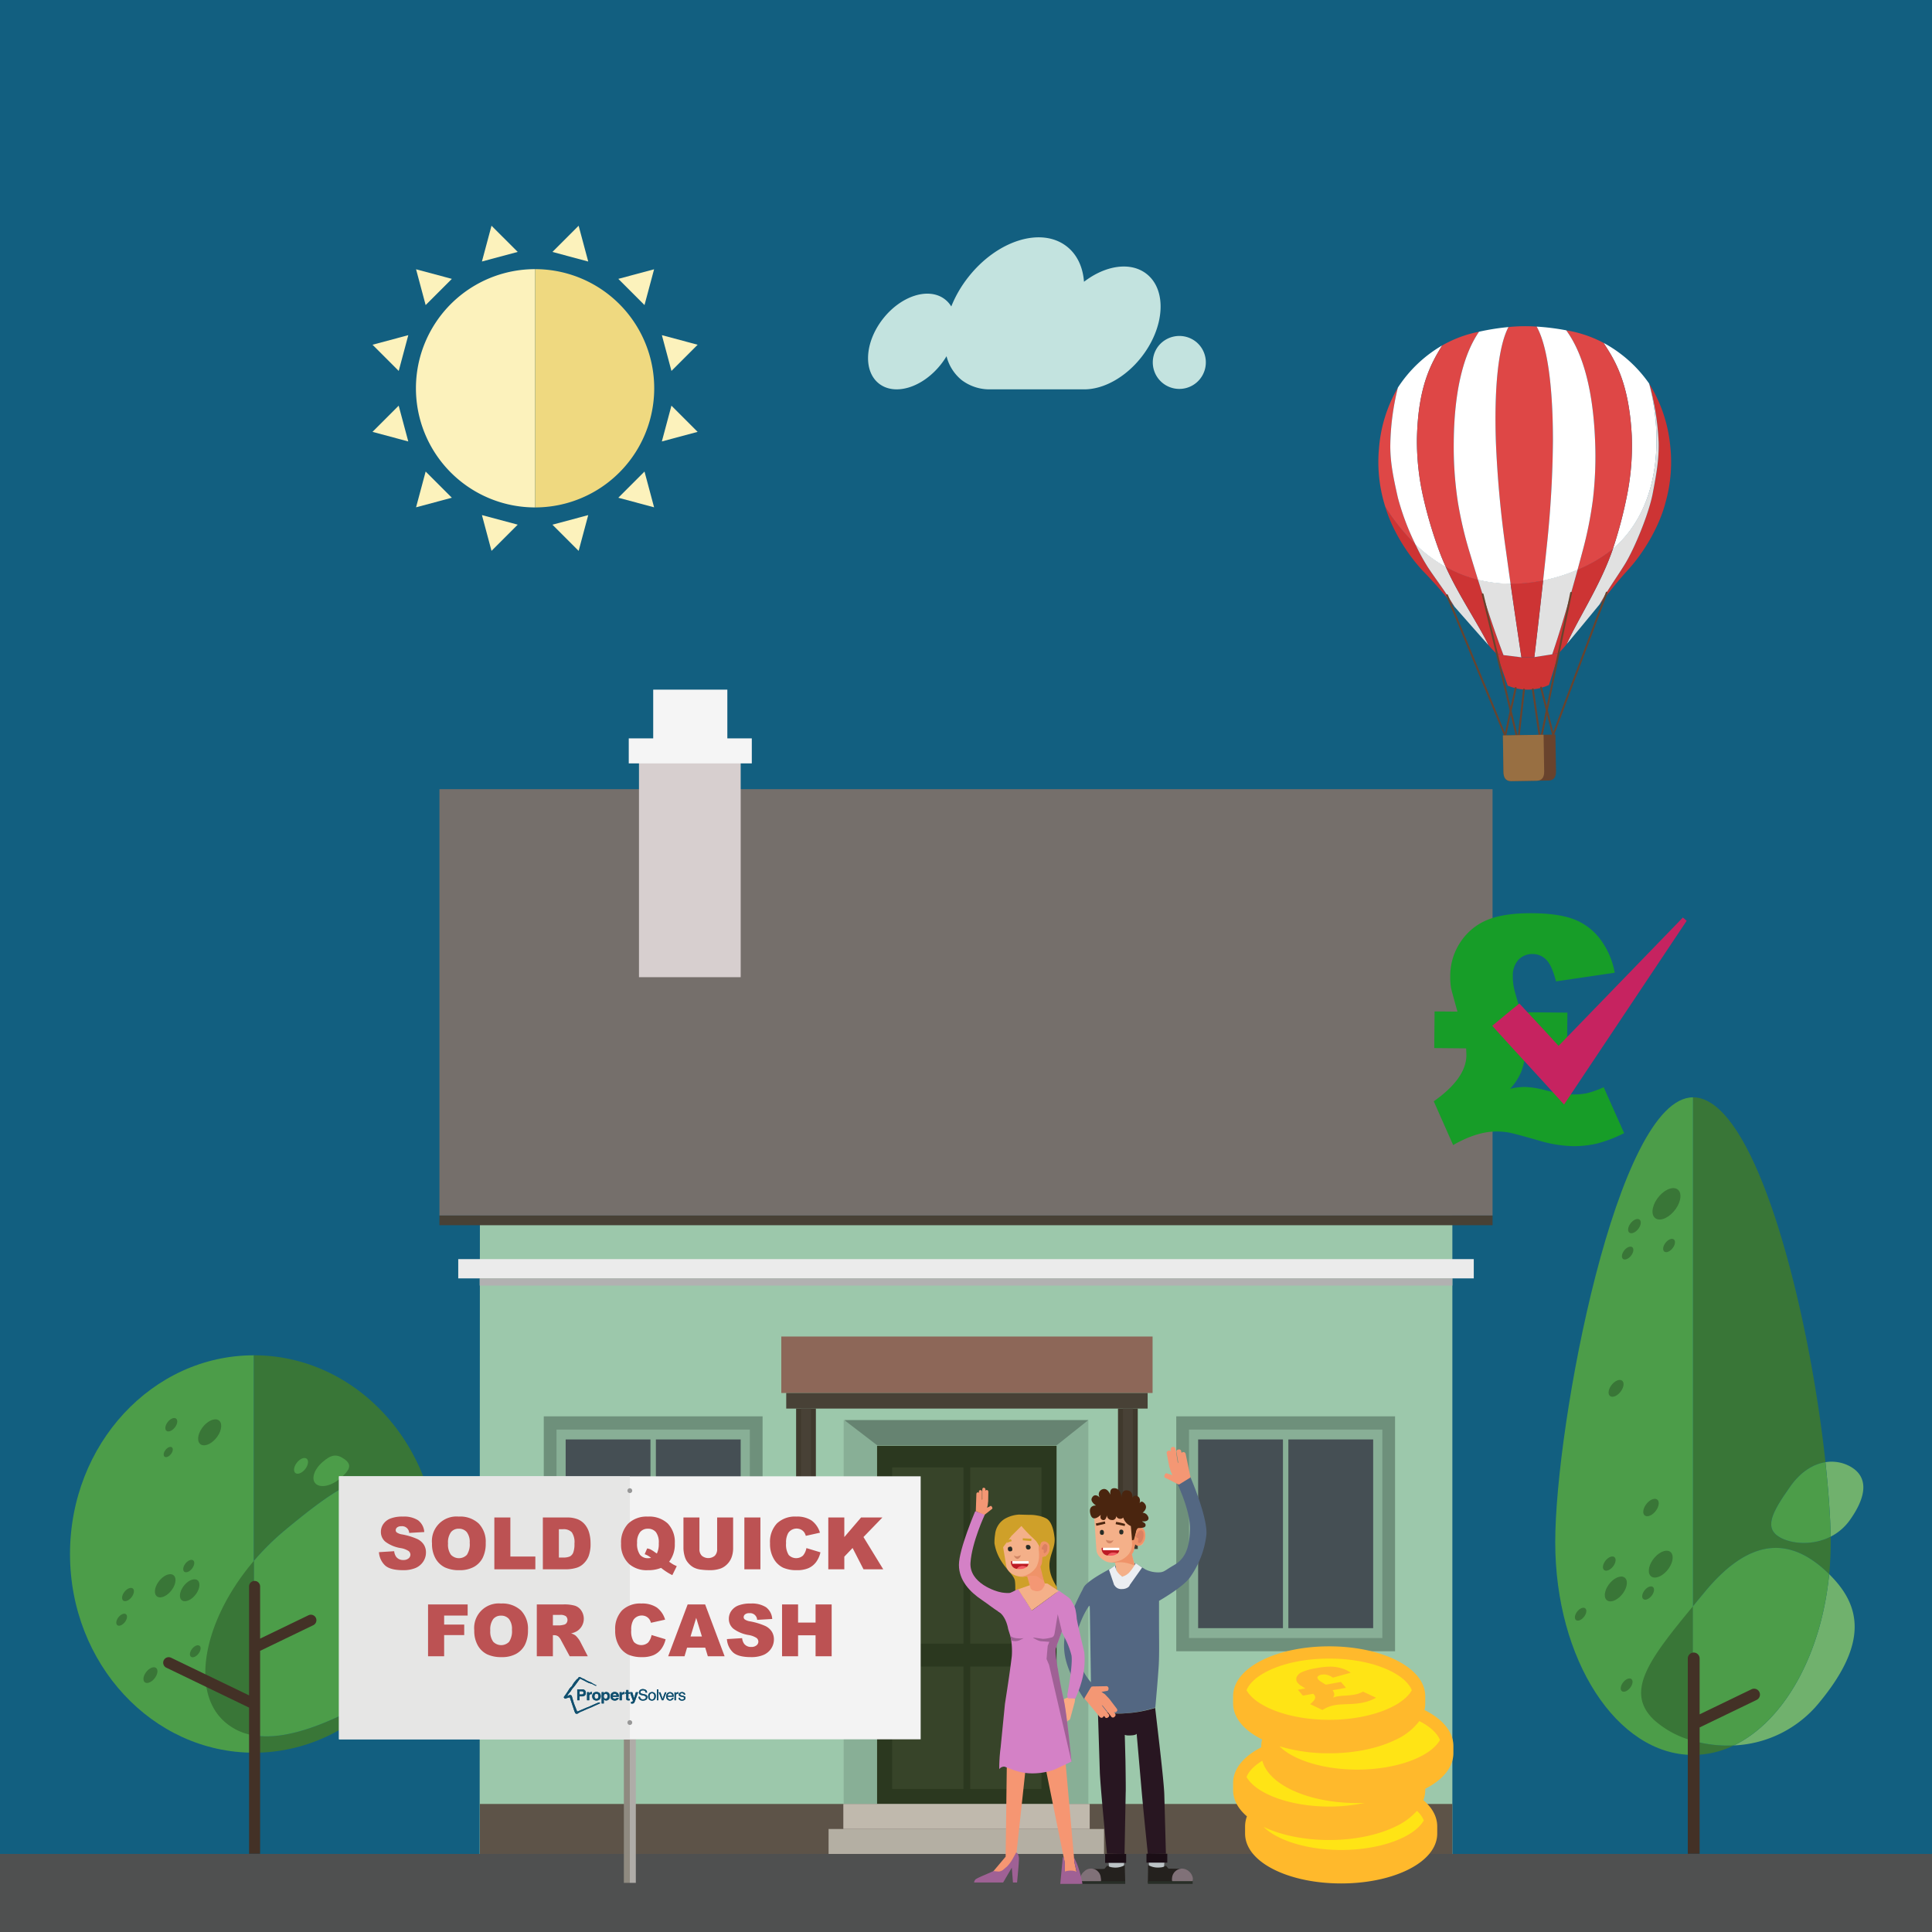 <svg xmlns="http://www.w3.org/2000/svg" xmlns:xlink="http://www.w3.org/1999/xlink" width="600" height="600" viewBox="0 0 600 600">
  <rect x="0" y="0" width="600" height="600" fill="#808080" stroke="none"/>
  <defs>
    <style>
      .a {
        fill: none;
      }

      .b {
        fill: #125f80;
      }

      .aa, .ab, .ac, .ad, .aj, .ak, .b, .c, .d, .e, .g, .n, .o, .s, .t, .u, .v, .w, .x, .y {
        fill-rule: evenodd;
      }

      .c {
        fill: #9cc8ab;
      }

      .d {
        fill: #756f6b;
      }

      .e {
        fill: #ebebeb;
      }

      .f {
        fill: #b1b1b1;
      }

      .g {
        fill: #5d5348;
      }

      .h {
        fill: #2b381f;
      }

      .i {
        fill: #374429;
      }

      .j {
        fill: #c8942c;
      }

      .k, .n {
        fill: #88af96;
      }

      .l {
        fill: #668371;
      }

      .m {
        fill: #6e907b;
      }

      .o {
        fill: #454f54;
      }

      .p {
        fill: #8d6758;
      }

      .q {
        fill: #484136;
      }

      .r {
        fill: #40392d;
      }

      .s {
        fill: #d7cfcf;
      }

      .t {
        fill: #f5f5f5;
      }

      .u {
        fill: #c0b9ad;
      }

      .v {
        fill: #b4afa3;
      }

      .w {
        fill: #70b16d;
      }

      .x {
        fill: #4c9d49;
      }

      .y {
        fill: #397637;
      }

      .z {
        fill: #433126;
      }

      .aa {
        fill: #fcf2bc;
      }

      .ab {
        fill: #efd980;
      }

      .ac, .ai {
        fill: #69432d;
      }

      .ad, .ae {
        fill: #cd3434;
      }

      .af {
        fill: #e1e1e1;
      }

      .ag {
        fill: #de4746;
      }

      .ah {
        fill: #fff;
      }

      .aj {
        fill: #986f42;
      }

      .ak {
        fill: #c3e3df;
      }

      .al {
        fill: #179d28;
      }

      .am {
        fill: #c62360;
      }

      .an {
        fill: #4f5050;
      }

      .ao {
        fill: #cfa029;
      }

      .ap {
        fill: #536782;
      }

      .aq {
        fill: #f4b089;
      }

      .ar {
        fill: #ef9369;
      }

      .as {
        fill: #db8061;
      }

      .at {
        fill: #d08564;
      }

      .au {
        fill: #272c26;
      }

      .av {
        fill: #4a250f;
      }

      .aw {
        fill: #bcc3c6;
      }

      .ax {
        fill: #281621;
      }

      .ay {
        fill: #24211e;
      }

      .az {
        fill: #807178;
      }

      .ba {
        fill: #282e27;
      }

      .bb {
        fill: #1b0e16;
      }

      .bc {
        fill: #f49774;
      }

      .bd {
        fill: #f55761;
      }

      .be {
        fill: #bd1b25;
      }

      .bf {
        fill: #f69672;
      }

      .bg {
        fill: #faaa83;
      }

      .bh {
        fill: #d481c6;
      }

      .bi {
        fill: #9f6195;
      }

      .bj {
        fill: #ebeef2;
      }

      .bk {
        fill: #ffe415;
      }

      .bl {
        fill: #ffb92c;
      }

      .bm {
        isolation: isolate;
      }

      .bn {
        clip-path: url(#a);
      }

      .bo {
        fill: #8f8a80;
      }

      .bp {
        fill: #afaca8;
      }

      .bq {
        fill: #f3f3f3;
      }

      .br {
        fill: #e6e6e5;
      }

      .bs {
        fill: #989898;
      }

      .bt {
        fill: #bc5253;
      }

      .bu {
        fill: #11506f;
      }
    </style>
    <clipPath id="a">
      <polygon class="a" points="408.575 531.422 398.93 519.785 418.332 516.364 427.976 528.001 408.575 531.422"/>
    </clipPath>
  </defs>
  <title>circles-Sell Your House Fast-2</title>
  <polygon class="b" points="-30 -16 630 -16 630 629.932 -30 629.932 -30 -16 -30 -16"/>
  <g>
    <g>
      <polygon class="c" points="148.958 575.786 149.035 377.492 451.045 377.492 451.045 575.786 148.958 575.786 148.958 575.786"/>
      <polygon class="d" points="136.473 377.492 463.527 377.492 463.527 245.087 136.473 245.087 136.473 377.492 136.473 377.492"/>
      <polygon class="e" points="142.31 391.028 457.693 391.028 457.693 397.014 142.31 397.014 142.31 391.028 142.31 391.028"/>
      <rect class="f" x="148.958" y="397.014" width="302.087" height="2.232"/>
      <polygon class="g" points="451.045 575.786 451.045 560.237 149.035 560.237 149.035 575.786 451.045 575.786 451.045 575.786"/>
      <g>
        <g>
          <path class="h" d="M328.197,448.962H272.322V560.237h55.875Z"/>
          <path class="i" d="M299.214,510.443V455.709H277.073v54.735Z"/>
          <path class="i" d="M301.305,455.709v54.735h22.141V455.709Z"/>
          <path class="i" d="M299.214,555.581v-38.01H277.073v38.01Z"/>
          <path class="i" d="M323.446,555.581v-38.01H301.305v38.01Z"/>
          <path class="j" d="M324.776,514.435a3.987,3.987,0,0,0-1.33-3.041,4.361,4.361,0,0,0-6.272,0,3.987,3.987,0,0,0-1.33,3.041,4.093,4.093,0,0,0,1.33,3.136,4.29,4.29,0,0,0,3.136,1.33,4.544,4.544,0,0,0,4.466-4.466Z"/>
        </g>
        <path class="k" d="M272.322,445.725l-10.313-4.711V560.237h10.313Z"/>
        <path class="k" d="M337.995,441.014l-9.798,4.711v114.512h9.798Z"/>
        <path class="l" d="M262.198,441.014l10.163,7.789h55.85l9.783-7.789Z"/>
      </g>
      <g>
        <rect class="m" x="365.296" y="439.855" width="67.952" height="72.96"/>
        <polygon class="n" points="369.251 443.965 429.293 443.965 429.293 508.705 369.251 508.705 369.251 443.965 369.251 443.965"/>
        <polygon class="o" points="372.094 447.03 426.45 447.03 426.45 505.639 372.094 505.639 372.094 447.03 372.094 447.03"/>
        <rect class="k" x="398.432" y="446.168" width="1.679" height="60.333"/>
      </g>
      <g>
        <rect class="m" x="168.875" y="439.855" width="67.952" height="72.96"/>
        <polygon class="n" points="172.83 443.965 232.871 443.965 232.871 508.705 172.83 508.705 172.83 443.965 172.83 443.965"/>
        <polygon class="o" points="175.673 447.03 230.028 447.03 230.028 505.639 175.673 505.639 175.673 447.03 175.673 447.03"/>
        <rect class="k" x="202.011" y="446.168" width="1.679" height="60.333"/>
      </g>
      <g>
        <rect class="p" x="242.637" y="415.07" width="115.308" height="17.534"/>
        <rect class="q" x="244.171" y="432.604" width="112.239" height="4.838"/>
        <rect class="r" x="328.469" y="456.175" width="43.606" height="6.138" transform="translate(809.516 108.972) rotate(90)"/>
        <rect class="q" x="334.16" y="452.019" width="32.225" height="3.069" transform="translate(803.826 103.281) rotate(90)"/>
        <rect class="r" x="228.506" y="456.175" width="43.606" height="6.138" transform="translate(709.553 208.935) rotate(90)"/>
        <rect class="q" x="234.197" y="452.019" width="32.225" height="3.069" transform="translate(703.863 203.244) rotate(90)"/>
      </g>
      <polygon class="s" points="230.028 233.193 198.44 233.193 198.44 303.474 230.028 303.474 230.028 233.193 230.028 233.193"/>
      <polygon class="t" points="225.883 214.174 202.861 214.174 202.861 233.193 225.883 233.193 225.883 214.174 225.883 214.174"/>
      <polygon class="t" points="233.479 229.309 195.265 229.309 195.265 237.077 233.479 237.077 233.479 229.309 233.479 229.309"/>
      <polygon class="u" points="261.904 568.01 261.904 560.237 338.416 560.237 338.416 568.01 261.904 568.01 261.904 568.01"/>
      <polygon class="v" points="257.322 575.786 257.322 568.01 342.871 568.01 342.871 575.786 330.129 575.786 257.322 575.786 257.322 575.786"/>
      <rect class="q" x="136.473" y="377.491" width="327.054" height="3.013"/>
    </g>
    <g>
      <path class="w" d="M134.221,467.427c15.417,11.689,25.757,31.037-1.74,49.632-4.068,2.752-8.029,5.309-11.866,7.635a64.248,64.248,0,0,0,15.351-42.086,66.535,66.535,0,0,0-1.745-15.18Z"/>
      <path class="x" d="M78.852,544.315c-31.543,0-57.112-27.627-57.112-61.708s25.57-61.708,57.112-61.708V544.315Z"/>
      <path class="y" d="M78.852,544.315c16.487,0,31.339-7.55,41.764-19.622-16.804,10.193-31.212,15.967-41.764,14.244v5.378Zm55.369-76.888c-6.261-26.74-28.675-46.528-55.369-46.528v63.835a79.808,79.808,0,0,1,9.775-9.629c22.954-19.025,28.56-20.054,44.543-8.46.352.256.702.518,1.051.782Z"/>
      <path class="x" d="M100.177,454.046c2.676-2.317,4.335-2.661,6.882-.83,2.549,1.83,1.252,3.62-1.425,5.937-2.675,2.317-6.066,3.052-7.574,1.641-1.506-1.411-.559-4.433,2.116-6.749Z"/>
      <path class="y" d="M45.285,519.417c.901-1.274,2.275-1.946,3.069-1.502s.707,1.838-.193,3.112-2.274,1.946-3.069,1.502c-.793-.445-.707-1.838.193-3.112Z"/>
      <path class="y" d="M56.898,492.75c1.257-1.776,3.173-2.714,4.282-2.094,1.107.621.986,2.563-.27,4.341-1.257,1.776-3.173,2.714-4.281,2.094s-.987-2.563.27-4.341Z"/>
      <path class="y" d="M57.48,485.718c.712-1.007,1.797-1.538,2.425-1.186.627.35.559,1.451-.152,2.458s-1.798,1.538-2.425,1.187c-.628-.352-.559-1.453.152-2.46Z"/>
      <path class="y" d="M49.188,491.291c1.327-1.877,3.351-2.868,4.521-2.211,1.17.655,1.043,2.708-.284,4.585-1.329,1.878-3.353,2.868-4.522,2.213-1.17-.655-1.043-2.708.284-4.586Z"/>
      <path class="y" d="M38.536,494.515c.762-1.076,1.923-1.644,2.595-1.269s.597,1.553-.163,2.631-1.924,1.644-2.595,1.269-.598-1.553.164-2.631Z"/>
      <path class="y" d="M36.68,502.397c.69-.975,1.741-1.489,2.348-1.149.606.341.54,1.407-.148,2.381-.69.976-1.74,1.489-2.348,1.148-.608-.339-.54-1.405.147-2.38Z"/>
      <path class="y" d="M59.543,512.202c.688-.975,1.739-1.489,2.347-1.148s.542,1.406-.148,2.38c-.69.975-1.74,1.489-2.348,1.149-.606-.341-.54-1.407.15-2.381Z"/>
      <path class="x" d="M88.628,475.104c22.954-19.025,28.56-20.054,44.543-8.46.353.256.702.518,1.051.782a66.535,66.535,0,0,1,1.745,15.18,64.248,64.248,0,0,1-15.351,42.086c-16.803,10.193-31.212,15.968-41.763,14.244V484.734a79.808,79.808,0,0,1,9.775-9.629Z"/>
      <path class="x" d="M92.053,454.432c.902-1.274,2.276-1.946,3.069-1.501.795.444.707,1.837-.193,3.111-.902,1.274-2.275,1.946-3.069,1.502-.793-.444-.707-1.837.193-3.111Z"/>
      <path class="y" d="M62.744,443.494c1.487-2.103,3.754-3.212,5.065-2.478,1.31.735,1.167,3.034-.32,5.138s-3.754,3.212-5.064,2.477c-1.311-.734-1.169-3.033.319-5.136Z"/>
      <path class="y" d="M51.974,441.774c.768-1.087,1.938-1.659,2.615-1.28s.603,1.566-.165,2.651-1.938,1.659-2.615,1.28-.603-1.566.165-2.651Z"/>
      <path class="y" d="M51.31,450.408c.588-.831,1.483-1.269,2-.98.518.29.462,1.198-.126,2.029s-1.483,1.269-2.001.979-.46-1.198.127-2.028Z"/>
      <path class="y" d="M78.852,538.937a17.614,17.614,0,0,1-9.59-4.687c-10.196-9.753-5.764-31.524,9.59-49.517v54.203Z"/>
      <path class="z" d="M80.78,512.686l16.534-7.98a1.712,1.712,0,0,0-1.489-3.083L80.78,508.885V492.686a1.716,1.716,0,1,0-3.432,0v33.826L53.175,514.846a1.712,1.712,0,1,0-1.487,3.083l25.661,12.384v45.403H80.78v-63.03Z"/>
    </g>
    <g>
      <path class="y" d="M525.77,545.01a29.165,29.165,0,0,0,12.678-2.95,39.51,39.51,0,0,1-12.678-1.447v4.398Zm42.298-56.137q.473-4.859.48-9.928,0-.836-.013-1.727c-5.537,2.829-12.037,2.3-15.682.259-5.12-2.869-2.669-7.633,3.141-15.851,3.301-4.67,7.214-6.957,10.916-7.535-5.112-47.604-21.595-113.303-41.14-113.303V498.828l3.653-4.421c15.798-19.152,28.432-15.365,38.267-5.902l.378.368Z"/>
      <path class="x" d="M525.77,545.01c-23.624,0-42.777-29.577-42.777-66.064,0-36.485,19.153-138.157,42.777-138.157V545.01Z"/>
      <path class="y" d="M525.77,540.613a29.305,29.305,0,0,1-12.168-6.547c-9.053-8.713-1.423-18.76,12.168-35.238v41.784Z"/>
      <path class="y" d="M511.144,467.287c.998-1.41,2.517-2.155,3.398-1.663.879.493.783,2.036-.215,3.447-.998,1.41-2.517,2.155-3.398,1.661-.879-.491-.783-2.034.215-3.445Z"/>
      <path class="y" d="M500.347,430.302c.964-1.365,2.434-2.084,3.285-1.609s.758,1.968-.206,3.332c-.966,1.364-2.436,2.084-3.286,1.608s-.756-1.969.208-3.332Z"/>
      <path class="y" d="M513.308,484.387c1.536-2.175,3.882-3.323,5.237-2.563s1.206,3.137-.331,5.31c-1.538,2.175-3.882,3.323-5.237,2.563s-1.207-3.137.331-5.311Z"/>
      <path class="y" d="M510.624,494.049c.762-1.079,1.924-1.648,2.595-1.272.671.378.599,1.555-.165,2.633-.761,1.079-1.924,1.648-2.595,1.27-.671-.376-.599-1.553.164-2.631Z"/>
      <path class="y" d="M499.544,492.195c1.421-2.009,3.589-3.071,4.84-2.368,1.253.701,1.117,2.899-.304,4.908s-3.589,3.071-4.84,2.37c-1.253-.703-1.117-2.901.304-4.91Z"/>
      <path class="y" d="M498.472,484.856c.815-1.153,2.058-1.761,2.776-1.359s.641,1.665-.175,2.818-2.058,1.76-2.776,1.357c-.718-.401-.641-1.663.176-2.816Z"/>
      <path class="y" d="M489.693,500.641c.737-1.043,1.864-1.593,2.514-1.23.65.365.579,1.506-.159,2.549s-1.863,1.593-2.513,1.229c-.65-.363-.578-1.504.159-2.548Z"/>
      <path class="y" d="M514.671,372.247c1.799-2.544,4.541-3.886,6.125-2.998,1.586.888,1.412,3.668-.386,6.213-1.799,2.542-4.541,3.885-6.125,2.997-1.586-.888-1.412-3.67.386-6.212Z"/>
      <path class="y" d="M506.289,380.052c.817-1.153,2.06-1.761,2.778-1.359s.639,1.665-.176,2.818-2.058,1.76-2.776,1.359c-.718-.403-.641-1.665.174-2.818Z"/>
      <path class="y" d="M504.302,388.489c.737-1.043,1.862-1.593,2.512-1.228.652.365.58,1.504-.157,2.547-.739,1.043-1.863,1.595-2.513,1.23s-.579-1.506.159-2.55Z"/>
      <path class="y" d="M503.949,522.638c.761-1.079,1.924-1.647,2.595-1.27.673.376.599,1.554-.163,2.633-.762,1.077-1.924,1.646-2.597,1.27s-.597-1.556.164-2.632Z"/>
      <path class="y" d="M517.129,386.117c.762-1.078,1.924-1.647,2.595-1.27s.599,1.555-.163,2.633-1.924,1.646-2.597,1.27c-.671-.376-.597-1.554.164-2.633Z"/>
      <path class="w" d="M568.069,488.874c9.54,9.397,12.57,20.901-3.024,39.807A36.135,36.135,0,0,1,538.448,542.06c15.452-7.395,27.159-27.952,29.621-53.186Z"/>
      <path class="w" d="M566.91,454.092a11.965,11.965,0,0,1,7.709,1.344c5.12,2.869,5.725,8.361-.085,16.578a16.468,16.468,0,0,1-5.999,5.205c-.092-6.11-.654-14.069-1.625-23.127Z"/>
      <path class="x" d="M555.994,461.627c3.301-4.67,7.214-6.957,10.916-7.535.971,9.059,1.533,17.017,1.625,23.127-5.537,2.829-12.037,2.3-15.682.259-5.12-2.869-2.669-7.633,3.141-15.851Z"/>
      <path class="x" d="M529.423,494.408c15.798-19.152,28.432-15.365,38.267-5.902l.378.368c-2.462,25.234-14.169,45.791-29.621,53.186a39.51,39.51,0,0,1-12.678-1.447V498.828l3.653-4.421Z"/>
      <path class="z" d="M527.834,536.468l17.701-8.544a1.832,1.832,0,0,0-1.593-3.3l-16.108,7.773V515.055a1.837,1.837,0,1,0-3.674,0v60.661h3.674v-39.248Z"/>
    </g>
    <g>
      <path class="aa" d="M166.173,157.585a37,37,0,1,1,0-74v74Z"/>
      <path class="ab" d="M166.173,157.585a37,37,0,1,0,0-74v74Z"/>
      <polygon class="aa" points="216.656 134.118 208.521 125.983 205.543 137.096 216.656 134.118 216.656 134.118"/>
      <polygon class="aa" points="216.663 107.062 205.551 104.084 208.528 115.197 216.663 107.062 216.663 107.062"/>
      <polygon class="aa" points="203.134 83.629 192.022 86.607 200.156 94.742 203.134 83.629 203.134 83.629"/>
      <polygon class="aa" points="179.7 70.107 171.565 78.241 182.678 81.22 179.7 70.107 179.7 70.107"/>
      <polygon class="aa" points="115.689 107.063 126.802 104.086 123.824 115.198 115.689 107.063 115.689 107.063"/>
      <polygon class="aa" points="129.211 83.629 140.324 86.607 132.189 94.741 129.211 83.629 129.211 83.629"/>
      <polygon class="aa" points="152.644 70.101 160.779 78.235 149.666 81.212 152.644 70.101 152.644 70.101"/>
      <polygon class="aa" points="203.134 157.552 192.021 154.575 200.156 146.44 203.134 157.552 203.134 157.552"/>
      <polygon class="aa" points="179.701 171.081 171.567 162.947 182.679 159.969 179.701 171.081 179.701 171.081"/>
      <polygon class="aa" points="152.645 171.075 149.667 159.963 160.78 162.939 152.645 171.075 152.645 171.075"/>
      <polygon class="aa" points="115.683 134.119 126.794 137.097 123.817 125.984 115.683 134.119 115.683 134.119"/>
      <polygon class="aa" points="129.211 157.552 140.323 154.575 132.189 146.439 129.211 157.552 129.211 157.552"/>
    </g>
    <g>
      <path class="ac" d="M466.734,228.387l8.158-.132,8.157-.132.183,11.321c.037,1.773-.584,2.887-2.253,2.954l-5.857.095-5.858.095c-1.671-.013-2.328-1.107-2.348-2.88l-.183-11.321Z"/>
      <path class="ad" d="M464.781,203.037l2.141.408,5.572.689,2.007-.025,2.007-.04,5.546-.869,2.127-.477-3.136,10.001a15.918,15.918,0,0,1-12.806.207l-3.458-9.895Z"/>
      <path class="ae" d="M428.059,144.207a49.104,49.104,0,0,0,2.16,13.185c2.104,7.298,7.14,15.25,12.16,20.422,2.987,3.078,5.539,6.009,9.322,10.586-2.951-4.903-5.815-8.523-8.258-12.23a64.02,64.02,0,0,1-3.928-7.22,61.212,61.212,0,0,1-9.297-11.618,49.188,49.188,0,0,1-2.159-13.123Z"/>
      <path class="af" d="M439.515,168.949a64.02,64.02,0,0,0,3.928,7.22c2.443,3.707,5.307,7.327,8.258,12.23,3.549,4.05,7.399,8.431,10.636,12.039-3.471-7.029-9.18-15.284-13.345-24.407a45.644,45.644,0,0,1-9.477-7.083Z"/>
      <path class="ae" d="M448.992,176.032c4.165,9.123,9.874,17.378,13.345,24.407.664.806,1.713,1.876,2.445,2.599l2.141.408c-2.428-6.387-5.211-14.735-7.93-23.451a40.784,40.784,0,0,1-10-3.962Z"/>
      <path class="af" d="M458.993,179.994c2.719,8.716,5.502,17.064,7.93,23.451l5.572.689c-.923-6.039-2.153-14.326-3.375-22.893a42.763,42.763,0,0,1-10.127-1.247Z"/>
      <path class="ae" d="M512.153,119.116a44.382,44.382,0,0,1,6.478,18.695,46.026,46.026,0,0,1-1.378,18.174c-1.867,7.362-6.644,15.473-11.495,20.804-2.887,3.173-5.342,6.184-8.974,10.881,2.791-4.996,5.536-8.707,7.857-12.491,2.969-4.844,7.386-15.512,8.616-21.889,1.366-7.086,1.951-11.074,1.847-15.888a78.186,78.186,0,0,0-2.95-18.287Z"/>
      <path class="af" d="M512.264,119.484a78.713,78.713,0,0,1,2.839,17.92c.105,4.814-.481,8.802-1.847,15.888-1.23,6.376-5.646,17.045-8.616,21.889-2.321,3.784-5.066,7.495-7.857,12.491-3.416,4.163-7.124,8.665-10.243,12.376,3.645-8.025,10.069-17.688,13.912-28.31q.236-.656.473-1.353c15.87-13.686,14.898-37.231,11.338-50.901Z"/>
      <path class="ae" d="M500.926,170.385q-.236.697-.473,1.353c-3.844,10.622-10.268,20.285-13.912,28.31-.638.828-1.651,1.93-2.359,2.677l-2.127.477c2.441-7.103,5.235-16.588,7.89-26.324a44.011,44.011,0,0,0,10.679-6.23c.103-.087.202-.175.303-.263Z"/>
      <path class="af" d="M489.945,176.877c-2.655,9.735-5.45,19.221-7.89,26.324l-5.546.869c.751-6.266,1.753-14.942,2.727-23.845a56.25,56.25,0,0,0,10.709-3.348Z"/>
      <path class="ae" d="M479.235,180.225c-.974,8.903-1.975,17.579-2.727,23.845l-2.007.04-2.007.025c-.923-6.039-2.153-14.326-3.375-22.893a49.272,49.272,0,0,0,10.116-1.017Z"/>
      <path class="ag" d="M477.221,101.431c3.473,6.077,5.065,19.395,5.057,35.434a333.431,333.431,0,0,1-2.002,33.635c-.337,3.222-.69,6.519-1.047,9.787a49.29,49.29,0,0,1-10.101,1.016c-.504-3.53-1.006-7.11-1.484-10.599a333.742,333.742,0,0,1-3.087-33.553c-.526-16.031.636-29.393,3.909-35.579a50.594,50.594,0,0,1,8.755-.141Z"/>
      <path class="ag" d="M434.124,120.377a44.379,44.379,0,0,0-5.87,18.895,46.024,46.024,0,0,0,1.965,18.12,61.217,61.217,0,0,0,9.35,11.671,78.12,78.12,0,0,1-5.443-14.492c-1.594-7.038-2.308-11.005-2.36-15.82a78.229,78.229,0,0,1,2.357-18.373Z"/>
      <path class="ah" d="M447.862,107.291a40.833,40.833,0,0,0-13.738,13.086,78.229,78.229,0,0,0-2.357,18.373c.052,4.815.766,8.782,2.36,15.82a78.12,78.12,0,0,0,5.443,14.492,45.676,45.676,0,0,0,9.46,7.051q-.796-1.74-1.51-3.52a132.942,132.942,0,0,1-5.501-18.116A78.657,78.657,0,0,1,440.039,136.3c.341-16.745,4.653-23.747,7.823-29.009Z"/>
      <path class="ag" d="M459.323,103.021h0a37.704,37.704,0,0,0-11.46,4.269c-3.17,5.262-7.482,12.264-7.823,29.009a78.657,78.657,0,0,0,1.978,18.177,132.942,132.942,0,0,0,5.501,18.116q.711,1.779,1.51,3.52a40.789,40.789,0,0,0,9.985,3.946c-.851-2.729-1.697-5.495-2.523-8.248a120.947,120.947,0,0,1-3.73-15.855,114.343,114.343,0,0,1-1.284-18.733c.171-18.11,3.846-28.353,7.846-34.203Z"/>
      <path class="ah" d="M468.466,101.572a72.496,72.496,0,0,0-9.143,1.449c-3.999,5.85-7.674,16.093-7.846,34.203a114.343,114.343,0,0,0,1.284,18.733,120.947,120.947,0,0,0,3.73,15.855c.826,2.753,1.672,5.519,2.523,8.248a42.743,42.743,0,0,0,10.114,1.244c-.504-3.53-1.006-7.11-1.484-10.599a333.742,333.742,0,0,1-3.087-33.553c-.526-16.031.636-29.393,3.909-35.579Z"/>
      <path class="ah" d="M497.999,106.481a40.835,40.835,0,0,1,14.154,12.636c3.653,13.611,4.813,37.531-11.257,51.356a135.763,135.763,0,0,0,4.469-17.018,78.674,78.674,0,0,0,1.391-18.232c-.883-16.725-5.419-23.584-8.757-28.741Z"/>
      <path class="ag" d="M486.406,102.584h0a37.698,37.698,0,0,1,11.593,3.897c3.338,5.157,7.875,12.016,8.757,28.741a78.674,78.674,0,0,1-1.391,18.232,135.763,135.763,0,0,1-4.469,17.018c-.091.078-.179.158-.272.236a44.015,44.015,0,0,1-10.699,6.238c.518-1.895,1.03-3.8,1.533-5.7a120.707,120.707,0,0,0,3.216-15.967,114.242,114.242,0,0,0,.679-18.765c-.756-18.095-4.759-28.214-8.947-33.931Z"/>
      <path class="ah" d="M477.221,101.431a72.457,72.457,0,0,1,9.185,1.153c4.187,5.717,8.19,15.837,8.947,33.931a114.242,114.242,0,0,1-.679,18.765,120.707,120.707,0,0,1-3.216,15.967c-.503,1.899-1.015,3.804-1.533,5.7a56.232,56.232,0,0,1-10.696,3.341c.357-3.268.711-6.565,1.047-9.787a333.431,333.431,0,0,0,2.002-33.635c.007-16.039-1.585-29.357-5.057-35.434Z"/>
      <path class="ai" d="M467.764,228.445a.287.287,0,0,1-.346.228.307.307,0,0,1-.215-.368l3.226-14.693a.288.288,0,0,1,.346-.229.308.308,0,0,1,.216.368l-3.227,14.693Z"/>
      <path class="ai" d="M471.975,228.344a.291.291,0,0,1-.32.268.303.303,0,0,1-.252-.34l1.599-14.161a.293.293,0,0,1,.32-.268.305.305,0,0,1,.253.34l-1.6,14.161Z"/>
      <path class="ai" d="M499.246,184.177a.314.314,0,0,0-.16-.398.282.282,0,0,0-.374.169L482.065,228.12a.315.315,0,0,0,.161.399.282.282,0,0,0,.374-.17l16.646-44.172Z"/>
      <path class="ai" d="M478.524,228.126a.309.309,0,0,0,.22.366.289.289,0,0,0,.344-.234l9.116-44.051a.309.309,0,0,0-.22-.367.288.288,0,0,0-.343.234l-9.117,44.051Z"/>
      <path class="ai" d="M482.022,228.215a.286.286,0,0,0,.353.217.308.308,0,0,0,.204-.375l-3.7-14.581a.287.287,0,0,0-.353-.217.31.31,0,0,0-.204.375l3.7,14.581Z"/>
      <path class="ai" d="M477.809,228.249a.292.292,0,0,0,.328.257.305.305,0,0,0,.242-.348l-2.057-14.102a.292.292,0,0,0-.328-.257.303.303,0,0,0-.241.348l2.056,14.101Z"/>
      <path class="ai" d="M471.257,228.243a.309.309,0,0,1-.208.373.289.289,0,0,1-.351-.222l-10.534-43.733a.309.309,0,0,1,.208-.374.289.289,0,0,1,.351.222l10.534,43.734Z"/>
      <path class="ai" d="M449.126,184.987a.313.313,0,0,1,.147-.403.282.282,0,0,1,.379.156l18.064,43.612a.314.314,0,0,1-.146.404.282.282,0,0,1-.379-.158L449.126,184.987Z"/>
      <path class="aj" d="M466.734,228.387l12.639-.204.183,11.321c.036,1.773-.585,2.887-2.254,2.954l-8.038.13c-1.671-.013-2.328-1.107-2.348-2.88l-.183-11.321Z"/>
    </g>
    <path class="ak" d="M331.321,76.555c3.234,2.542,4.991,6.445,5.321,10.955,6.655-5.115,14.476-6.343,19.448-2.435,6.38,5.014,5.651,16.587-1.629,25.848-5.02,6.387-11.845,9.993-17.69,9.993l-29.049-.002a14.302,14.302,0,0,1-9.028-2.849,13.813,13.813,0,0,1-4.737-7.436,24.062,24.062,0,0,1-1.724,2.503c-5.671,7.214-14.297,9.896-19.267,5.99s-4.402-12.922,1.268-20.137,14.297-9.897,19.267-5.99a8.164,8.164,0,0,1,1.927,2.18,36.78,36.78,0,0,1,5.281-9.102c9.009-11.463,22.714-15.723,30.61-9.518Zm40.12,29.596a8.238,8.238,0,1,1-11.672,1.302,8.307,8.307,0,0,1,11.672-1.302Z"/>
    <g>
      <path class="al" d="M472.339,314.353l14.434.133L486.668,325.87l-12.766-.117a24.354,24.354,0,0,1-1.545,7.274,18.503,18.503,0,0,1-3.381,5.113,20.775,20.775,0,0,1,4.579-.577,28.08,28.08,0,0,1,6.326,1.011,39.848,39.848,0,0,0,8.515,1.317,20.018,20.018,0,0,0,4.554-.411,29.137,29.137,0,0,0,5.091-1.835l6.349,14.254a41.606,41.606,0,0,1-8.319,3.212,31.215,31.215,0,0,1-7.679.834,39.462,39.462,0,0,1-10.226-1.666q-7.556-2.165-9.362-2.516a21.647,21.647,0,0,0-3.903-.369q-6.145-.056-13.615,4.211l-6.021-13.585q10.071-7.1,10.137-14.295.003-.381-.076-2.144l-9.908-.091.104-11.385,7.098.066q-1.754-6.306-1.982-7.308a20.93,20.93,0,0,1-.251-3.766,18.815,18.815,0,0,1,3.266-10.665,18.244,18.244,0,0,1,8.399-6.807q5.187-2.096,13.953-2.016,8.193.075,12.963,1.953a18.524,18.524,0,0,1,8.043,6.172,24.592,24.592,0,0,1,4.454,10.354l-18.223,2.691q-1.334-5.109-3.106-6.793a5.801,5.801,0,0,0-4.057-1.705,5.887,5.887,0,0,0-4.495,1.768,7.198,7.198,0,0,0-1.762,5.128,17.037,17.037,0,0,0,.303,3.409Q470.44,308.238,472.339,314.353Z"/>
      <path class="am" d="M485.729,343.028c-7.601-8.43-14.696-16.017-22.297-24.446,2.866-2.365,5.395-4.561,8.43-6.926,3.547,3.878,7.601,8.092,12.162,13.15,13.149-13.512,25.792-26.686,38.604-39.86.338.337.844.674,1.182,1.011-12.638,18.911-25.107,37.654-38.081,57.071"/>
    </g>
    <rect class="an" x="-45.509" y="575.757" width="689.447" height="33.78"/>
    <g>
      <path class="ao" d="M312.62,471.381a9.971,9.971,0,0,1,3.815-1.013l3.34.088a10.774,10.774,0,0,1,2.371.211,9.404,9.404,0,0,1,2.838.928c2.04,1.166,2.407,5.212,2.473,5.63.753,4.833-4.292,7.525.653,15.456,1.481,2.375-7.776,3.785-10.73,3.825-2.905.04-1.746-2.447-2.192-5.571-.341-2.386-5.281-5.066-6.345-11.627a15.876,15.876,0,0,1,.187-2.772,6.387,6.387,0,0,1,.877-2.697A6.192,6.192,0,0,1,312.62,471.381Z"/>
      <path class="ap" d="M330.47,511.916c.202,4.063,1.661,7.142,3.318,10.788a37.639,37.639,0,0,0,2.951,5.003c.701-1.195,1.375-2.411,2.065-3.615.027,1.589.04,3.163.077,4.762.29.223.861.725,1.103.894a8.665,8.665,0,0,0,2.212,1.357,18.684,18.684,0,0,0,6.987.99,38.976,38.976,0,0,0,9.61-1.795c.399-4.51.679-7.572,1.023-12.44.219-3.092.169-7.253.139-11.236-.01-1.332-.013-6.929-.003-9.465,2.596-1.521,8.058-4.915,9.725-7.456a28.624,28.624,0,0,0,4.955-12.803c.633-5.426-5.061-18.472-5.061-18.472l-4.639.849s4.85,9.497,4.639,15.802-1.833,9.192-5.061,11.039c-3.007,1.721-2.955,2.267-5.166,2.19a8.793,8.793,0,0,1-3.604-.9c-.592-.365-2.493-1.501-3.288-1.981a13.701,13.701,0,0,1-1.001,2.089,3.776,3.776,0,0,1-2.954,2.118c-1.276.018-1.701-.562-1.946-1.697a12.837,12.837,0,0,1,.053-1.738c-3.02,1.685-6.638,3.452-9.161,5.7a4.199,4.199,0,0,0-.735.809,5.443,5.443,0,0,0-.514.992,72.229,72.229,0,0,0-3.584,7.789C331.287,505.171,330.29,508.293,330.47,511.916Zm5.032-7.931a26.708,26.708,0,0,1,2.533-5.003c.094-.141.312-.717.345.249s.022-2.413.082,1.124.261,16.747.334,22.088a19.592,19.592,0,0,1-4.635-10.878A18.279,18.279,0,0,1,335.502,503.985Z"/>
      <path class="aq" d="M342.137,469.531a17.699,17.699,0,0,0,3.513.492c1.23.095,3.067.861,5.717.482l.711,3.083v1.278c.568.52-.072,2.193.211,2.808l.568-2.271v-.071a1.317,1.317,0,0,1,2.129-.426,2.025,2.025,0,0,1,.639,1.207l.071.781a4.238,4.238,0,0,1-.213,1.349l-.426.923v.071l-.071.071v.071a1.505,1.505,0,0,1-1.065.639,2.077,2.077,0,0,1-1.42-.497l-.284,1.491a4.828,4.828,0,0,1-.781,1.561l.994,3.549v.142a3.314,3.314,0,0,1-.923,1.845q-1.065,1.349-1.703,1.42a3.28,3.28,0,0,1-1.774-.071q-.994-.213-.994-.781h-.071l-.71-3.478a4.949,4.949,0,0,1-2.768-.284,6.33,6.33,0,0,1-2.058-1.491,3.798,3.798,0,0,1-.923-1.916l-.781-11.64,2.2.497m10.718,7.878-.213-.071.071.213Z"/>
      <path class="ar" d="M348.315,484.416a8.46,8.46,0,0,1-1.774.568,6.101,6.101,0,0,1-1.632.142l1.42.142a10.179,10.179,0,0,1,3.904.213l2.129.639-.852-3.478a2.66,2.66,0,0,0,.639-1.207l.355-1.916.426.355a1.194,1.194,0,0,0,.994.142,3.076,3.076,0,0,0,1.703-2.484,4.004,4.004,0,0,0-.142-1.916,1.424,1.424,0,0,0-2.058-1.065l-.426.284-.923,3.478-.426-.213-.213-.426.142,1.703a5.237,5.237,0,0,1-.994,3.194A7.155,7.155,0,0,1,348.315,484.416Z"/>
      <path class="as" d="M355.058,475.828q-.355-.639-.852-.568l-.355.142-.071.071a4.839,4.839,0,0,0-.923,1.419q-.142.213,0,.355a.278.278,0,0,0,.213.284l.071.071a.38.38,0,0,1,.426.284l-.142.852v.142q.071.426.497.284l.284-.071a3.145,3.145,0,0,0,.781-1.349,4.164,4.164,0,0,0,.142-1.419Z"/>
      <path class="at" d="M343.63,478.738a1.144,1.144,0,0,0,.852.568q.852.071,1.349-1.065a1.544,1.544,0,0,1-1.277.213l-.852-.142-.284-.142Z"/>
      <path class="au" d="M348.882,475.757a.627.627,0,0,0-.71-.71q-.568,0-.568.71,0,.781.639.781T348.882,475.757Z"/>
      <path class="au" d="M342.849,475.899q-.071-.781-.639-.781-.639,0-.639.781t.71.781Q342.849,476.68,342.849,475.899Z"/>
      <path class="av" d="M349.379,473.273a18.076,18.076,0,0,0-2.768-.639l-.142.71,2.839.568Z"/>
      <path class="av" d="M343.133,472.492l-2.839.639.213.71,2.768-.639Z"/>
      <path class="aw" d="M344.482,580.236l4.472.071.355-3.975-5.253.071Z"/>
      <path class="aw" d="M361.8,576.403l-5.181-.071.284,3.975,4.543-.071Z"/>
      <path class="ax" d="M342.991,531.475l-2.058-.923.639,20.158q.355,6.175,2.2,24.984l5.465.071.355-19.022q.071-.71-.071-9.937l-.213-8.02.568.142a8.592,8.592,0,0,0,1.562,0q1.278-.071,1.562-.497l1.633,18.738q.497,5.536,1.845,18.596l5.607-.071-.497-18.312q-.071-2.91-1.491-15.331l-1.349-11.64a39.004,39.004,0,0,1-9.724,1.704A16.688,16.688,0,0,1,342.991,531.475Z"/>
      <path class="ay" d="M349.45,584.637l-.142-5.394a5.898,5.898,0,0,1-3.62.71,4.51,4.51,0,0,1-1.278-.284l-.568-.284-.781.923q-.142.213-4.472.071l1.065,4.259Z"/>
      <path class="az" d="M341.146,584.779q1.065,0,.71-1.633a3.003,3.003,0,0,0-.923-1.987,2.89,2.89,0,0,0-2.129-.852,3.053,3.053,0,0,0-2.2.994,2.844,2.844,0,0,0-1.065,2.058q-.071,1.42.994,1.562a13.341,13.341,0,0,0,2.342-.284Z"/>
      <path class="ba" d="M335.539,585.063H349.45v-.852H335.539Z"/>
      <path class="ay" d="M360.31,579.952a6.251,6.251,0,0,1-2.697-.284l-1.065-.426-.071,5.394h9.724l1.135-4.259-4.472-.071-.781-.923A3.397,3.397,0,0,1,360.31,579.952Z"/>
      <path class="az" d="M367.124,580.307a3.219,3.219,0,0,0-2.129.852,3.085,3.085,0,0,0-.994,1.987q-.213,1.633.781,1.633a11.714,11.714,0,0,0,2.271-.142,11.59,11.59,0,0,1,2.342.284q1.065-.071,1.065-1.562a3.591,3.591,0,0,0-3.336-3.052Z"/>
      <path class="ba" d="M370.389,584.211H356.477v.852h13.912Z"/>
      <path class="bb" d="M343.204,578.533h6.53v-2.768h-6.53Z"/>
      <path class="bb" d="M356.051,578.462H362.51v-2.768h-6.459Z"/>
      <path class="bc" d="M344.269,524.377a.693.693,0,0,0-.852-.71l-4.117.071-.213.071h-.142l-2.2,3.62,4.755,5.749q.568.568,1.065.071l.284-.355.284.284a.503.503,0,0,0,.497.355.552.552,0,0,0,.497-.213.599.599,0,0,0,.355-.497.68.68,0,0,0-.213-.497l-2.129-2.768.284.142.071.071,2.555,3.265a.644.644,0,0,0,1.065.142.696.696,0,0,0,.142-1.065l-.355-.355a1.115,1.115,0,0,0,.781-.142q.568-.426.071-1.065l-2.271-2.981-1.349-1.42-1.065-.71,1.561-.284Q344.269,525.158,344.269,524.377Z"/>
      <g>
        <path class="bd" d="M344.958,483.115a4.478,4.478,0,0,1-.943-.041q.793-1.299,3.063-.629A3.219,3.219,0,0,1,344.958,483.115Z"/>
        <path class="be" d="M342.169,480.668h.383v.779h5.032a1.577,1.577,0,0,1-.506.998q-2.27-.67-3.063.629A2.022,2.022,0,0,1,342.169,480.668Z"/>
        <path class="ah" d="M347.583,480.668a2.782,2.782,0,0,1,0,.779h-5.032v-.779Z"/>
      </g>
      <path class="bf" d="M312.667,548.713l5.82.781-2.839,26.333v1.774l-4.33,4.614-3.194-.639,4.188-4.968Z"/>
      <path class="bf" d="M334.315,581.363l.568,1.136-4.188-.071v-3.833l-5.82-28.746,6.033-2.626,2.768,31.159Z"/>
      <path class="bg" d="M330.411,527.775l.213-.213.852-.355.852-.213a2.124,2.124,0,0,1,1.562.639l-.142.994-1.42,5.252-.355.355q-.568.142-.639.923l-.142.284-.355.284-.497-.355-.284.852q-.284.355-.568.284t-.284-.497l.213-1.42h-.142l-.284.781q-.213.497-.568.426a.478.478,0,0,1-.284-.71l1.065-3.549.142-1.278q.071-.497-.426-.213a3.521,3.521,0,0,1-2.129.355l-.142-.284q-.142-.284,0-.426l.071-.071.355-.071v-.071Z"/>
      <path class="bh" d="M314.015,494.557l2.2-1.065,4.259,6.672,8.375-6.175,2.91,2.058.639.568.852,1.42a6.66,6.66,0,0,1,.852,2.413,17.053,17.053,0,0,1,.284,2.2q.213,1.49,2.342,10.434a24.759,24.759,0,0,1-1.065,9.937,34.618,34.618,0,0,1-1.703,4.472l-1.916-.071q-.568.213-.568-1.136,1.703-9.511,1.278-12.208a24.444,24.444,0,0,0-1.704-4.684l-1.349-2.697-1.42,3.904a10.207,10.207,0,0,0-.568,2.129l-.071,2.484a31.213,31.213,0,0,0,1.136,6.317l1.633,6.743q.71,3.62,2.342,18.809l-5.11,2.413a20.376,20.376,0,0,1-8.162,1.207,17.408,17.408,0,0,1-5.04-1.136l-2.484-.923a1.896,1.896,0,0,0-1.633.781,49.568,49.568,0,0,1,.426-6.672l1.349-13.628q1.562-9.937,2.129-14.834a23.035,23.035,0,0,0-.355-5.891l-.781-2.484s-.588-4.097-3.186-5.521C310.995,498.595,312.407,495.693,314.015,494.557Z"/>
      <path class="bi" d="M323.881,508.966a11.721,11.721,0,0,0,2.626-.426q.781-.142.994-1.207l.994-6.033,1.278,5.323-1.988,5.465a41.67,41.67,0,0,0,.71,6.104q1.065,6.388,1.774,9.298.923,3.762,2.484,19.59l-6.956-30.023-.781-1.845.355-4.046.497-1.278-2.768-.213a6.041,6.041,0,0,1-1.42-.568q-.852-.426-.852-.568Z"/>
      <path class="bi" d="M317.067,508.824l.852-.071-.994.497a3.379,3.379,0,0,1-2.839.213l-.355-1.42a3.974,3.974,0,0,0,1.845.71A9.639,9.639,0,0,0,317.067,508.824Z"/>
      <path class="bi" d="M315.577,575.33l.142.071q.071,0,.355.284a3.805,3.805,0,0,1,.355,1.916q0,.994-.568,7.027h-1.278l-.355-4.614-2.697,4.614H302.517a1.561,1.561,0,0,1,.355-.852q.071-.284,2.91-1.491l2.768-1.206,1.491.142a2.392,2.392,0,0,0,1.349-.426l1.349-1.136a11.143,11.143,0,0,0,1.845-2.555Z"/>
      <path class="bi" d="M335.025,580.44a31.012,31.012,0,0,1,1.136,4.614h-6.885l.781-8.233h.284l.355,1.633v2.768a5.898,5.898,0,0,1,1.987-.284,3.622,3.622,0,0,1,1.278.213l.426.213-.71-2.91-.142-1.633.568,1.207A15.232,15.232,0,0,1,335.025,580.44Z"/>
      <path class="aq" d="M325.301,491.789l3.478,2.271-8.375,6.104-4.188-6.601,5.678-1.987Z"/>
      <path class="bc" d="M324.449,491.647v.142q.142.426-.497,1.349a1.792,1.792,0,0,1-1.206.923,2.014,2.014,0,0,1-1.562-.071,1.431,1.431,0,0,1-1.136-.781v-.071l-1.065-3.62h-.071l3.762-2.697Z"/>
      <path class="aq" d="M317.209,473.903a37.758,37.758,0,0,0,3.691,3.833l.852.852a7.242,7.242,0,0,1,.639.994,1.642,1.642,0,0,1,.284,1.136,2.038,2.038,0,0,0,.213,1.207q-.07-.073.071-.71l.213-1.491a1.282,1.282,0,0,1,.781-.852,1.554,1.554,0,0,1,1.065.213,1.712,1.712,0,0,1,.71,1.207l.142.71-.142.71-.355.639v.071l-.071.071v.071l-.639.781-.71.071a1.381,1.381,0,0,0-.71.284,7.545,7.545,0,0,1-.639,2.91l.071.213-3.762,2.697A6.087,6.087,0,0,1,313.59,488.24a3.722,3.722,0,0,1-1.065-1.774l-.994-5.962,2.555-3.478Z"/>
      <path class="ar" d="M323.243,479.226a1.215,1.215,0,0,1,1.349-.497,1.823,1.823,0,0,1,1.349,2.058,2.503,2.503,0,0,1-1.065,2.342,1.441,1.441,0,0,1-1.135.284l-.142,1.845a3.141,3.141,0,0,1-.497,1.278l1.065,4.401-.994-.639a5.645,5.645,0,0,0-1.349-.852,11.878,11.878,0,0,0-3.549.142,7.161,7.161,0,0,1-2.2-.071,4.999,4.999,0,0,0,2.342-.213,8.862,8.862,0,0,0,1.49-.71,7.221,7.221,0,0,0,1.916-1.916,7.802,7.802,0,0,0,.852-4.188l-.142-2.768q0,.071.284.355l.213.426Z"/>
      <path class="as" d="M324.449,479.51a.874.874,0,0,1,.71.355l.142.284-.071,1.065a1.279,1.279,0,0,1-.568.994l-.213.142q-.142.142-.142,0-.142-.142-.142-.213l-.071-.071.071-.639q-.142-.213-.284-.213H323.81q-.284,0-.284-.213v-.213a2.876,2.876,0,0,1,.71-1.136Z"/>
      <path class="at" d="M316.003,483.343l1.065-.355-.284.568q-.426.568-.781.568-.71,0-1.136-1.065A1.82,1.82,0,0,0,316.003,483.343Z"/>
      <path class="au" d="M319.41,481.213a.678.678,0,0,1-.781-.639q-.142-.781.568-.781a.752.752,0,0,1,.852.639A.63.63,0,0,1,319.41,481.213Z"/>
      <path class="au" d="M313.803,481.781a.631.631,0,0,1-.781-.639.8.8,0,0,1,.071-.568.681.681,0,0,1,.497-.213q.639-.213.781.639a.852.852,0,0,1-.071.568A.682.682,0,0,1,313.803,481.781Z"/>
      <path class="ao" d="M320.261,478.587l-2.626-.213v-.639l2.697.142Z"/>
      <path class="ao" d="M312.596,479.155l.426-.923.923-.213.284.568Z"/>
      <g>
        <path class="bd" d="M316.792,487.272a5.095,5.095,0,0,1-.943-.041q.798-1.293,3.063-.629A3.251,3.251,0,0,1,316.792,487.272Z"/>
        <path class="be" d="M319.431,485.603a1.675,1.675,0,0,1-.519.998q-2.265-.664-3.063.629a2.014,2.014,0,0,1-1.846-2.406h.383v.779Z"/>
        <path class="ah" d="M314.386,485.603v-.779h5.032a3.129,3.129,0,0,1,.014.779Z"/>
      </g>
      <path class="bc" d="M366.161,461.036l-.126-.066-.221-.037-3.735-1.895q-.757-.239-.359-.992.24-.757.992-.358l1.388.412-.484-1.059-.503-1.631-.766-4.018a.695.695,0,0,1,.623-.875.975.975,0,0,1,.694.206l-.085-.447a.731.731,0,0,1,.56-.908q.734-.174.938.656l.67,4.048.029.096.185.258-.589-3.442a.627.627,0,0,1,.59-.812.638.638,0,0,1,.602.077.599.599,0,0,1,.273.546l.118.384.354-.214a.731.731,0,0,1,.908.56l1.517,7.305Z"/>
      <path class="bc" d="M305.552,470.54l.073-.059.137-.047,2.17-1.706q.455-.243.121-.741-.233-.516-.669-.161l-.837.426.194-.8.144-1.21.055-2.935q-.033-.552-.49-.564a.58.58,0,0,0-.419.213l.006-.326a.532.532,0,0,0-.454-.594q-.485-.054-.525.557l.009,2.947-.008.071-.09.202.004-2.509q-.005-.51-.462-.522-.156-.065-.374.112a.447.447,0,0,0-.115.415l-.034.285-.248-.119q-.457-.012-.517.486l-.178,5.349Z"/>
      <path class="bh" d="M311.219,494.583c-1.978-.274-10.244-2.953-9.822-9.282s4.428-14.869,4.428-14.869l-2.952-1.118S297.797,481.127,297.804,486s3.479,8.425,7.085,10.849,7.303,5.896,9.107,4.45.019-6.743.019-6.743S313.723,494.93,311.219,494.583Z"/>
      <path class="av" d="M354.832,469.795s1.97-1.407.575-2.944c-.754-.831-1.22-.49-1.489-.002.192-.805.231-1.89-.803-2.239a1.041,1.041,0,0,0-1.433.56c.076-.912-.109-2.051-1.429-2.301-1.791-.34-1.954,1.482-1.942,2.272-.07-.829-.417-2.856-2.135-2.963-1.433-.089-1.475,1.174-1.341,2.037-.446-1.053-1.336-2.262-2.667-1.618a1.642,1.642,0,0,0-.568,2.519c-1.01-1.002-1.985-1.016-2.529.143s1.336,2.301,1.336,2.301-2.532-.257-1.785,2.627,3.228.248,3.228.248c-.202.86-.095,1.511.786,1.643s1.126-1.528,1.126-1.528a1.468,1.468,0,0,0,1.431,1.489,1.176,1.176,0,0,0,1.443-1.25,1.333,1.333,0,0,0,2.197.513,4.173,4.173,0,0,0,2.361,2.631l.375,4.42.587-.152.63-2.531s.162-.982.749-1.134l.808-.018c.501-.078,1.329-.092,1.423-.765.104-.748-.693-.958-1.015-1.211.005-.034.009-.067.014-.101,1.453.241,2.385-.564,1.687-1.629A1.856,1.856,0,0,0,354.832,469.795Z"/>
      <path class="bj" d="M350.874,492.211l3.82-5.391-1.979-1.339a15.649,15.649,0,0,1-1.632,2.413,4.667,4.667,0,0,1-2.569,1.747c-.044.001-.082.028-.124.031l.067-.075a6.331,6.331,0,0,1-1.774-1.917l-.426-1.419-1.854,1.23,1.629,4.82.042-.047a2.427,2.427,0,0,0,2.391,1.228,3.236,3.236,0,0,0,1.864-.541l.009.016.05-.07A1.313,1.313,0,0,0,350.874,492.211Z"/>
    </g>
    <g>
      <path class="bk" d="M448.945,541.374c0-3.871-3.942-7.332-10.139-9.635a7.425,7.425,0,0,0,2.664-5.327c0-6.935-12.652-12.557-28.259-12.557s-28.259,5.622-28.259,12.557c0,3.871,3.942,7.332,10.139,9.635a7.425,7.425,0,0,0-2.664,5.327,5.892,5.892,0,0,0,.391,2.087c-4.118,2.182-6.599,4.994-6.599,8.064,0,3.063,2.469,5.869,6.569,8.048-2.95,1.983-4.668,4.359-4.668,6.914,0,6.935,12.652,12.557,28.259,12.557s28.259-5.622,28.259-12.557c0-3.063-2.469-5.869-6.569-8.048,2.95-1.983,4.668-4.359,4.668-6.914a5.891,5.891,0,0,0-.391-2.087C446.464,547.256,448.945,544.444,448.945,541.374Z"/>
      <path class="bl" d="M442.379,531.052a8.784,8.784,0,0,0,.245-2.059v-2.202c0-4.4-3.285-8.424-9.251-11.329-5.53-2.693-12.841-4.177-20.586-4.177s-15.055,1.483-20.586,4.177c-5.965,2.905-9.251,6.928-9.251,11.329v2.202c0,4.339,3.196,8.311,9.005,11.206a9.951,9.951,0,0,0-.265,2.049v.402c-5.642,2.884-8.74,6.801-8.74,11.074v2.202c0,2.967,1.496,5.762,4.298,8.16a8.876,8.876,0,0,0-.577,3.127v2.202c0,4.4,3.285,8.424,9.251,11.329,5.531,2.693,12.841,4.177,20.586,4.177s15.055-1.483,20.586-4.177c5.965-2.905,9.251-6.928,9.251-11.329v-2.202c0-2.966-1.494-5.761-4.295-8.158a8.89,8.89,0,0,0,.574-3.128v-.402c5.642-2.884,8.74-6.801,8.74-11.074v-2.202C451.365,537.914,448.176,533.947,442.379,531.052Zm-55.258-6.125c.864-2.197,3.218-4.33,6.745-6.048,5.022-2.446,11.742-3.793,18.922-3.793s13.899,1.347,18.922,3.793c3.527,1.718,5.881,3.851,6.745,6.048-3.053,5.31-13.659,9.182-25.667,9.182S390.174,530.238,387.122,524.928Zm0,26.933c.703-1.786,2.395-3.529,4.897-5.042.964,3.464,4.048,6.586,8.924,8.961,5.531,2.693,12.841,4.177,20.586,4.177.757,0,1.509-.018,2.256-.046a52.691,52.691,0,0,1-10.996,1.133C400.781,561.043,390.174,557.171,387.122,551.861ZM442.176,565.35c-3.053,5.31-13.659,9.182-25.667,9.182-10.431,0-19.799-2.923-24.082-7.172,5.503,2.625,12.719,4.072,20.36,4.072,7.745,0,15.055-1.483,20.586-4.177a20.443,20.443,0,0,0,6.672-4.879A8.477,8.477,0,0,1,442.176,565.35Zm-20.648-15.782c-10.484,0-19.899-2.952-24.152-7.235a53.179,53.179,0,0,0,15.412,2.167c7.745,0,15.055-1.483,20.586-4.176a19.105,19.105,0,0,0,7.405-5.819c3.343,1.688,5.579,3.755,6.416,5.882C444.143,545.695,433.536,549.567,421.529,549.567Z"/>
      <g class="bm">
        <g class="bn">
          <path class="bl" d="M408.846,518.036l-.165.029a18.287,18.287,0,0,0-4.231,1.166,3.248,3.248,0,0,0-1.774,1.594,1.779,1.779,0,0,0,.436,1.897,3.849,3.849,0,0,0,.6.587c.136.095.695.445,1.661,1.044l-2.312.415,1.556,1.826,3.206-.586q.273.278.326.342c.65.767.228,1.731-1.285,2.887l3.841,1.808a10.695,10.695,0,0,1,3.813-1.499c.446-.079.895-.137,1.304-.174.427-.033,1.556-.092,3.386-.163a27.957,27.957,0,0,0,3.53-.349,17.204,17.204,0,0,0,2.371-.6,14.764,14.764,0,0,0,2.238-1.018l-4.034-1.886a12.492,12.492,0,0,1-1.389.602,11.578,11.578,0,0,1-1.409.339,27.553,27.553,0,0,1-2.945.302,18.616,18.616,0,0,0-2.095.208l-.09.016a10.743,10.743,0,0,0-1.401.366,1.74,1.74,0,0,0,.389-1.021,2.555,2.555,0,0,0-.514-1.254l4.135-.75-1.544-1.828-4.688.855c-.975-.577-1.575-.941-1.796-1.105a3.229,3.229,0,0,1-.567-.53c-.306-.352-.348-.66-.151-.919a1.999,1.999,0,0,1,1.214-.557,4.085,4.085,0,0,1,1.543.029,5.942,5.942,0,0,1,1.949.896l5.522-1.527a9.243,9.243,0,0,0-2.878-1.383,12.483,12.483,0,0,0-3.456-.504,25.005,25.005,0,0,0-4.3.443"/>
        </g>
      </g>
    </g>
    <g>
      <polygon class="bo" points="193.744 521.217 193.744 523.817 193.744 584.74 195.6 584.74 195.6 521.217 193.744 521.217"/>
      <polygon class="bp" points="195.603 521.217 195.603 523.817 195.603 584.74 197.462 584.74 197.462 521.217 195.603 521.217"/>
      <rect class="bq" x="105.274" y="458.48" width="180.652" height="81.681"/>
      <rect class="br" x="105.274" y="458.48" width="90.326" height="81.681"/>
      <path class="bs" d="M195.6,462.195a.743.743,0,1,1-.744.744.744.744,0,0,1,.744-.744"/>
      <path class="bs" d="M195.6,534.217a.741.741,0,1,1-.744.744.744.744,0,0,1,.744-.744"/>
      <g>
        <path class="bt" d="M117.686,482.035l4.732-.296a3.612,3.612,0,0,0,.626,1.757,2.629,2.629,0,0,0,2.196.977,2.43,2.43,0,0,0,1.641-.499,1.498,1.498,0,0,0,.577-1.159,1.477,1.477,0,0,0-.549-1.119,6.352,6.352,0,0,0-2.547-.934,10.827,10.827,0,0,1-4.667-1.954A3.931,3.931,0,0,1,118.29,475.7a4.218,4.218,0,0,1,.719-2.344,4.766,4.766,0,0,1,2.163-1.735,10.098,10.098,0,0,1,3.958-.631,8.096,8.096,0,0,1,4.705,1.147,4.953,4.953,0,0,1,1.927,3.65l-4.688.274a2.191,2.191,0,0,0-2.438-2.075,1.995,1.995,0,0,0-1.307.368,1.125,1.125,0,0,0-.439.894.893.893,0,0,0,.362.691,4.071,4.071,0,0,0,1.669.594,20.888,20.888,0,0,1,4.671,1.421,4.918,4.918,0,0,1,2.053,1.784,4.528,4.528,0,0,1,.643,2.383,5.103,5.103,0,0,1-.857,2.854,5.364,5.364,0,0,1-2.393,1.982,9.672,9.672,0,0,1-3.876.675q-4.106,0-5.687-1.581A6.235,6.235,0,0,1,117.686,482.035Z"/>
        <path class="bt" d="M134.166,479.323a7.619,7.619,0,0,1,8.312-8.333,8.415,8.415,0,0,1,6.192,2.157,8.136,8.136,0,0,1,2.174,6.044,9.906,9.906,0,0,1-.95,4.628,6.766,6.766,0,0,1-2.745,2.811,9.06,9.06,0,0,1-4.474,1.005,10.298,10.298,0,0,1-4.507-.867,6.784,6.784,0,0,1-2.893-2.745A9.113,9.113,0,0,1,134.166,479.323Zm4.974.022a5.397,5.397,0,0,0,.906,3.502,3.428,3.428,0,0,0,4.946.022,5.957,5.957,0,0,0,.878-3.744,4.972,4.972,0,0,0-.917-3.321,3.133,3.133,0,0,0-2.487-1.049,3.02,3.02,0,0,0-2.415,1.065A5.412,5.412,0,0,0,139.14,479.346Z"/>
        <path class="bt" d="M153.523,471.265h4.974v12.132h7.762V487.36H153.523Z"/>
        <path class="bt" d="M168.587,471.265h7.389a8.847,8.847,0,0,1,3.53.593,5.742,5.742,0,0,1,2.223,1.702,7.043,7.043,0,0,1,1.274,2.58,11.98,11.98,0,0,1,.395,3.118,10.829,10.829,0,0,1-.587,4.002,6.612,6.612,0,0,1-1.63,2.382,5.314,5.314,0,0,1-2.24,1.279,11.533,11.533,0,0,1-2.964.44h-7.389Zm4.974,3.646v8.794h1.219a5.129,5.129,0,0,0,2.218-.346,2.345,2.345,0,0,0,1.032-1.208,7.59,7.59,0,0,0,.373-2.794,5.43,5.43,0,0,0-.834-3.503,3.532,3.532,0,0,0-2.767-.943Z"/>
        <path class="bt" d="M207.805,485.011q.933.648,1.219.812.429.242,1.153.56l-1.383,2.789a16.141,16.141,0,0,1-2.064-1.202,17.563,17.563,0,0,1-1.427-1.049,10.42,10.42,0,0,1-4.128.714,8.323,8.323,0,0,1-5.786-1.91,8.129,8.129,0,0,1-2.503-6.357,8.374,8.374,0,0,1,2.19-6.176,8.25,8.25,0,0,1,6.121-2.201,8.432,8.432,0,0,1,6.187,2.151,8.277,8.277,0,0,1,2.179,6.16A8.721,8.721,0,0,1,207.805,485.011Zm-3.81-2.547a6.727,6.727,0,0,0,.593-3.185,5.299,5.299,0,0,0-.906-3.48,3.135,3.135,0,0,0-2.498-1.043,3.03,3.03,0,0,0-2.404,1.065,5,5,0,0,0-.922,3.326,5.812,5.812,0,0,0,.9,3.7,3.063,3.063,0,0,0,2.47,1.065,4.481,4.481,0,0,0,.956-.099,6.158,6.158,0,0,0-1.977-1.143l.78-1.789a4.209,4.209,0,0,1,1.026.296,13.223,13.223,0,0,1,1.433.923C203.614,482.219,203.797,482.339,203.995,482.464Z"/>
        <path class="bt" d="M222.715,471.265h4.963v9.59a8.079,8.079,0,0,1-.445,2.693,5.824,5.824,0,0,1-1.394,2.217,5.589,5.589,0,0,1-1.993,1.333,10.053,10.053,0,0,1-3.481.537,21.954,21.954,0,0,1-2.563-.164,6.726,6.726,0,0,1-2.322-.653,5.806,5.806,0,0,1-1.707-1.388,5.086,5.086,0,0,1-1.06-1.855,9.606,9.606,0,0,1-.461-2.721v-9.59h4.963v9.818a2.804,2.804,0,0,0,.73,2.057,3.144,3.144,0,0,0,4.041.011,2.795,2.795,0,0,0,.73-2.067Z"/>
        <path class="bt" d="M231.169,471.265h4.984V487.36h-4.984Z"/>
        <path class="bt" d="M250.438,480.772l4.359,1.317a8.037,8.037,0,0,1-1.383,3.063,6.002,6.002,0,0,1-2.344,1.855,8.772,8.772,0,0,1-3.563.626,10.335,10.335,0,0,1-4.287-.763,6.79,6.79,0,0,1-2.871-2.683,9.087,9.087,0,0,1-1.208-4.915,8.356,8.356,0,0,1,2.124-6.14,8.086,8.086,0,0,1,6.011-2.145,8.167,8.167,0,0,1,4.782,1.23,7.228,7.228,0,0,1,2.586,3.777l-4.392.977a3.774,3.774,0,0,0-.483-1.076,2.873,2.873,0,0,0-1.021-.878,3.139,3.139,0,0,0-3.941,1.053,5.772,5.772,0,0,0-.681,3.169,6.017,6.017,0,0,0,.812,3.668,3.208,3.208,0,0,0,4.441.191A4.958,4.958,0,0,0,250.438,480.772Z"/>
        <path class="bt" d="M257.234,471.265h4.974v6.082l5.21-6.082h6.615l-5.873,6.075,6.137,10.021h-6.125l-3.394-6.619-2.57,2.691V487.36h-4.974Z"/>
        <path class="bt" d="M132.937,498.265h12.297v3.458h-7.301v2.812h6.236v3.25h-6.236V514.36H132.937Z"/>
        <path class="bt" d="M147.287,506.323a7.619,7.619,0,0,1,8.312-8.333,8.415,8.415,0,0,1,6.192,2.157,8.136,8.136,0,0,1,2.174,6.044,9.906,9.906,0,0,1-.95,4.628,6.766,6.766,0,0,1-2.745,2.811,9.06,9.06,0,0,1-4.474,1.005,10.298,10.298,0,0,1-4.507-.867,6.784,6.784,0,0,1-2.893-2.745A9.113,9.113,0,0,1,147.287,506.323Zm4.974.022a5.397,5.397,0,0,0,.906,3.502,3.428,3.428,0,0,0,4.946.022,5.957,5.957,0,0,0,.878-3.744,4.973,4.973,0,0,0-.917-3.321,3.133,3.133,0,0,0-2.487-1.049,3.02,3.02,0,0,0-2.415,1.065A5.412,5.412,0,0,0,152.261,506.346Z"/>
        <path class="bt" d="M166.71,514.36V498.265h8.29a12.028,12.028,0,0,1,3.524.396,3.747,3.747,0,0,1,1.965,1.466,4.544,4.544,0,0,1-1.395,6.494,6.013,6.013,0,0,1-1.747.637,4.995,4.995,0,0,1,1.295.593,5.067,5.067,0,0,1,.795.847,6.322,6.322,0,0,1,.696,1l2.409,4.664h-5.62l-2.659-4.919a3.748,3.748,0,0,0-.9-1.24,2.085,2.085,0,0,0-1.219-.374h-.439V514.36Zm4.996-9.574h2.097a7.489,7.489,0,0,0,1.317-.22,1.312,1.312,0,0,0,.807-.505,1.631,1.631,0,0,0-.181-2.13,2.99,2.99,0,0,0-1.856-.417h-2.184Z"/>
        <path class="bt" d="M202.349,507.772l4.359,1.317a8.036,8.036,0,0,1-1.383,3.063,6.001,6.001,0,0,1-2.344,1.855,8.772,8.772,0,0,1-3.563.626,10.335,10.335,0,0,1-4.287-.763,6.789,6.789,0,0,1-2.871-2.683,9.086,9.086,0,0,1-1.208-4.915,8.356,8.356,0,0,1,2.124-6.14,8.085,8.085,0,0,1,6.011-2.145,8.167,8.167,0,0,1,4.782,1.23,7.229,7.229,0,0,1,2.585,3.777l-4.392.977a3.771,3.771,0,0,0-.483-1.076,2.872,2.872,0,0,0-1.021-.878,3.139,3.139,0,0,0-3.941,1.053,5.772,5.772,0,0,0-.681,3.169,6.018,6.018,0,0,0,.812,3.668,3.208,3.208,0,0,0,4.441.191A4.958,4.958,0,0,0,202.349,507.772Z"/>
        <path class="bt" d="M219.019,511.703h-5.646l-.785,2.657h-5.079l6.05-16.096h5.425l6.048,16.096h-5.208Zm-1.032-3.48-1.777-5.786-1.758,5.786Z"/>
        <path class="bt" d="M225.746,509.035l4.732-.296a3.613,3.613,0,0,0,.626,1.757,2.629,2.629,0,0,0,2.196.977,2.431,2.431,0,0,0,1.641-.499,1.498,1.498,0,0,0,.577-1.159,1.477,1.477,0,0,0-.549-1.119,6.353,6.353,0,0,0-2.547-.934,10.827,10.827,0,0,1-4.667-1.954A3.931,3.931,0,0,1,226.35,502.7a4.219,4.219,0,0,1,.719-2.344,4.766,4.766,0,0,1,2.163-1.735,10.098,10.098,0,0,1,3.958-.631,8.096,8.096,0,0,1,4.705,1.147,4.953,4.953,0,0,1,1.927,3.65l-4.688.274a2.191,2.191,0,0,0-2.438-2.075,1.995,1.995,0,0,0-1.307.368,1.125,1.125,0,0,0-.439.894.893.893,0,0,0,.362.691,4.07,4.07,0,0,0,1.669.594,20.885,20.885,0,0,1,4.671,1.421,4.919,4.919,0,0,1,2.053,1.784,4.528,4.528,0,0,1,.642,2.383,5.103,5.103,0,0,1-.856,2.854,5.364,5.364,0,0,1-2.394,1.982,9.672,9.672,0,0,1-3.876.675q-4.106,0-5.687-1.581A6.235,6.235,0,0,1,225.746,509.035Z"/>
        <path class="bt" d="M242.874,498.265h4.974v5.633h5.434v-5.633h4.996V514.36h-4.996V507.85h-5.434V514.36h-4.974Z"/>
      </g>
      <g>
        <path class="bu" d="M177.037,526.344l.003.001-.001,0-.002-.001m.009.004.004.002,0,0-.009-.004-.001,0,.006.003m2.869-5.136-.001,0-.009.002-.002,0,.013-.003-.002,0m5.211,2.319.014.004.014.005.014.005.014.005.009.005.008.005.007.005.007.006-.013-.004-.015-.007-.017-.008-.016-.008.005.003.003.002.001.001-.001.001a.082.082,0,0,1-.023-.002l-.048-.01-.065-.015-.073-.018c-.011-.007-.026-.016-.041-.025l-.047-.025c-.015-.008-.028-.016-.036-.022s-.013-.011-.011-.013l-.004-.001-.004-.001-.004-.001-.003,0-.035-.022.02.005.025.008.029.01.03.012-.008-.002-.008-.002-.007-.001-.007-.002a.221.221,0,0,0,.034.021c.014.008.032.016.05.024l.054.024.048.02-.001-.007-.006-.007-.006-.006-.001-.004.015.004.017.005.018.006.018.006.007.003.007.003.007.003.007.003Zm-.014-.061-.002.002-.004.001-.006,0-.008,0-.01-.001-.002-.005,0-.004.002-.003.004-.002.002,0h.002l.002,0,.002,0,.011.006.006.005.002.003m-4.865-2.335-.001.002-.003.004-.006.008-.006.001-.01.003-.011.002-.007.002.011-.014.008-.002.009-.002.008-.002.009-.002m-.023.017.004-.001.009-.002,0,0-.01.002-.002,0m-.29.067-.011.002-.004.001-.005.001-.013.003-.001,0-.001,0-.001,0-.001,0-.01-.004-.002-.001-.001,0h0l.001,0,.02-.005.004-.001.005-.001.003-.001Zm-.042-.02-.002.001h0l.003-.001m-.005.001,0,0h0l0,0m-4.282,6.206-.008.008-.001,0,.003.003.002.002.001.001,0,0-.001,0-.002-.002-.003-.003-.004-.004,0-.001.003-.004.004-.005.001.001.001.001.001.001.001.001m-.35-.41,0,0,0,0,0,0,0,0,0,0h.001l0,0v0l0,0,0,0m1.588-.217h0l.002.001.002.001.003.002,0,0-.003-.002-.002-.001-.002-.001,0,0m.455.208h0l.043.019.03.014.016.007-.02-.009-.03-.014-.039-.018m.09.041.008.004-.007-.003-.001,0m1.918,4.772.032.012.022.008.012.004.005.002-.004-.001-.008-.003-.011-.004-.013-.005-.013-.005-.011-.004-.008-.003-.003-.001m5.959-8.364a.014.014,0,0,0,.004-.017.07.07,0,0,0-.025-.025.471.471,0,0,0-.063-.036l.021.017.012.012.005.008-.002.003a.064.064,0,0,1-.029-.005c-.015-.004-.033-.011-.054-.02l-.068-.029-.073-.031a.082.082,0,0,0-.015-.017.387.387,0,0,0-.031-.025c-.013-.01-.029-.02-.047-.032s-.039-.024-.063-.037l-.026-.01-.018-.006-.011-.002h-.006l-.001.001-.001.001-.001.001-.001.001-.001.001-.001.001-.001.001-.001.001-.001,0h-.003l-.039-.024-.041-.025a.217.217,0,0,1-.03-.022c-.006-.006-.009-.011-.004-.014a.169.169,0,0,1-.048-.014.308.308,0,0,1-.04-.024c-.013-.009-.027-.018-.042-.027a.303.303,0,0,0-.053-.025l-.015-.004-.01-.003-.006-.001h-.003l-.001.001,0,.001.001.001.001.002.001.001.001.001v.001l-.001.001-.002,0-.004,0-.006-.001-.008-.002-.085-.041-.091-.044-.087-.043-.073-.037-.024-.024c-.009-.009-.02-.019-.028-.029a.082.082,0,0,1-.017-.026.01.01,0,0,1,.008-.015l.004-.001.005,0,.007,0,.008,0c.016.008.028.014.037.019l.018.013.004.007-.005.004-.002.001-.003,0-.003,0-.003,0-.003,0-.003,0-.003,0-.002.001-.004.003.006.006.02.011.039.017-.006-.008-.003-.006,0-.004.002-.002a.028.028,0,0,1,.013.002l.022.008.028.012.032.013.032.013.03.011.025.007a.045.045,0,0,0,.017,0h0l0,0h0a.358.358,0,0,0-.046-.032c-.018-.011-.039-.022-.061-.033s-.046-.022-.07-.033-.048-.021-.071-.03l.017.013-.074-.03c-.028-.012-.059-.025-.09-.039s-.062-.029-.09-.044a.625.625,0,0,1-.074-.045h.001l.001,0h.001l.001,0,.003-.001.002-.002.001-.002.001-.002.001-.002.001-.002.001-.002.002-.001.004,0,.007.001.01.003.015.005-.112-.054-.005-.001-.005-.001-.004,0-.003,0-.001.001.002.003.006.004.011.006a.368.368,0,0,1-.042-.014c-.013-.005-.026-.011-.039-.017s-.024-.013-.035-.02l-.031-.02a.491.491,0,0,0-.099-.042c-.058-.021-.135-.048-.211-.075s-.153-.053-.209-.073a.683.683,0,0,1-.09-.034h0l-.027-.013-.023-.012-.02-.012-.018-.011c.049.02.112.044.178.07s.137.053.201.077.122.046.164.062.069.025.07.025l0,0-.002-.001-.003-.002-.005-.002a1.528,1.528,0,0,0-.177-.077c-.094-.037-.214-.083-.334-.129s-.241-.093-.335-.131a.866.866,0,0,1-.171-.081l-.041-.017-.039-.015-.032-.01a.046.046,0,0,0-.019-.002l-.002.001-.001.001v.002l.001.002-.025-.014-.012-.009-.002-.005.005-.003.002,0,.002,0,.003,0,.003,0,.002,0,.002,0,.002,0,.002-.001.005-.002.001-.004-.006-.007-.015-.011-.001.001v.001l0,.001-.001.001h-.002l-.003-.001-.005-.002-.007-.003-.068-.052a1.406,1.406,0,0,1-.142-.055c-.05-.022-.103-.047-.156-.071s-.107-.05-.159-.071a1.298,1.298,0,0,0-.151-.055l.046.006c.017.002.035.004.054.007s.042.007.066.013.051.013.082.023l.017.017.022.006.034.011c.012.004.024.007.034.01a.059.059,0,0,0,.023.002l.001,0,.001-.001.001-.001,0-.001c-.026-.015-.052-.029-.078-.041s-.051-.025-.077-.036-.052-.022-.08-.032-.056-.02-.087-.03l-.016-.01-.016-.01-.015-.01-.013-.009,0,.006-.015-.012-.009-.007-.003-.004.002-.002.002,0h.005l.003,0,.009,0a.273.273,0,0,0-.096-.06c-.048-.022-.108-.045-.173-.07s-.135-.051-.201-.078a1.472,1.472,0,0,1-.178-.085l-.03-.009a.018.018,0,0,0-.009,0,.036.036,0,0,1-.012-.001c-.007-.002-.018-.005-.038-.012l-.146-.081-.136-.074c-.045-.025-.09-.049-.139-.075s-.1-.052-.155-.081l-.021-.004-.017-.003-.013-.001-.009,0-.005.005.007.011.019.017.031.024L180.1,520.86l.011.001.009.001.007,0,.005-.001.006-.003.001-.004-.003-.006-.007-.007-.007-.007-.009-.007-.011-.008-.012-.008-.026-.017-.014-.009-.002-.001-.001,0h-.001v0l.019-.004-.009.002-.075.017-.08.018-.049.011-.001.001-.003.003-.005.005-.026.025-.024.022-.02.016-.015.008-.007-.001-.003-.007.002-.015.007-.023a.333.333,0,0,0-.035.034c-.013.014-.027.031-.041.049s-.029.038-.043.059-.028.042-.041.064l.003.015a.072.072,0,0,1-.004.025.2.2,0,0,1-.019.041.603.603,0,0,1-.042.064c-.03.033-.05.056-.066.073l-.036.04-.033.036-.056.059-.002.001-.002.001-.002,0-.002.001c-.006.001-.009,0-.011-.003a.026.026,0,0,1-.001-.013.101.101,0,0,0,0-.014l-.005-.008a.722.722,0,0,1-.074.107.435.435,0,0,1-.06.057.776.776,0,0,0-.062.052.686.686,0,0,0-.08.095c-.019.028-.043.063-.068.099s-.051.075-.075.111-.043.069-.056.094-.019.044-.013.05c-.016.021-.03.04-.043.055s-.023.027-.033.037a.201.201,0,0,1-.024.021.05.05,0,0,1-.017.009l-.009,0-.006-.004-.005-.007-.004-.009-.092.118q.108-.147.219-.295t.225-.296q.113-.148.227-.295t.228-.292c-.181.198-.37.408-.556.624s-.373.442-.545.667a8.199,8.199,0,0,0-.472.679,4.004,4.004,0,0,0-.333.655l-.004,0-.004,0-.004.001-.004.001a.687.687,0,0,0-.212.155c-.089.083-.19.19-.284.297s-.184.214-.248.296a.61.61,0,0,0-.101.149q-.044.075-.09.151t-.092.151q-.047.076-.095.151t-.096.152q-.077.12-.157.241t-.162.243q-.082.122-.167.245t-.172.247l-.358.5-.167.226.011.013.014.017.018.02.021.025.001,0h.003l.006-.001.003,0v0l0,0,0,0,0,0-.011.003-.001.001-.02-.024-.018-.021-.015-.018-.012-.015-.019.026-.094.128-.012.016.017.02.011.013.006.007.002.002-.003-.004-.008-.01-.012-.014-.014-.016-.013-.015-.012-.013-.009-.01-.003-.004.018.022.068.079c.033.038.076.089.134.155s.128.149.215.25l.001,0,.002-.001.005-.002.01-.003.039-.013.08-.025.018-.006.018-.006.018-.006.018-.006.005.006.004.004.002.003.001.001-.001-.001-.002-.003-.004-.004-.005-.006q.149-.048.299-.094t.298-.092q.149-.046.297-.091t.296-.09l.102-.031.142.439c.07.215.172.521.29.871.117.347.249.738.38,1.126.13.385.259.768.371,1.107.112.336.207.629.272.836l.115.358-.036-.119-.024-.082-.024-.082-.036-.12.039.09.038.089.038.087.037.087.073.17.036.084.018.042.004.01.003.005.001.003-.003-.001-.002-.001-.002-.001,0,0,.025.01.067.024.095.034.108.039.107.039.093.034.066.024.025.009-.006-.002-.018-.007-.032-.012-.047-.017.001,0,.001,0,.023-.011c.06-.029.119-.059.178-.087l.174-.085q.086-.042.171-.083t.169-.081c-.021.005-.038.008-.055.011l-.053.01c-.02.004-.044.01-.074.018s-.07.019-.119.035l.236-.091a2.065,2.065,0,0,1,.193-.111c.076-.04.162-.081.247-.122s.172-.081.25-.118.148-.071.202-.099c-.01.011-.006.014.007.013a.376.376,0,0,0,.065-.018c.029-.01.064-.024.102-.038s.077-.031.116-.046l-.065.012.089-.037.09-.038.091-.039.091-.039q.08-.035.16-.07l.16-.07.159-.07.156-.069c.054-.024.107-.048.16-.071s.105-.046.156-.069l.151-.066c.049-.021.097-.042.144-.062l.026-.011.025-.011.025-.011.025-.011.002-.001.002,0,.001-.001.002-.001q.024-.01.046-.018l.04-.013.034-.009.027-.006.452-.213c-.006.01.011.008.039,0s.066-.021.101-.033.067-.024.082-.028.015-.001-.015.016c.079-.042.159-.081.239-.119s.159-.073.238-.109.156-.071.233-.108.151-.074.223-.114q.206-.09.413-.18t.411-.181q.204-.09.408-.182t.403-.182l.199-.091.025-.011.012-.006.006-.003.002-.001.001,0,.008-.018.014-.03.018-.038.019-.042.022-.048.019-.042.003-.005h0l-.005.011-.001-.003-.003-.011a2.051,2.051,0,0,0-.38-.082c.002.007-.076-.014-.074-.007l-.17.071-.525.222c-.189.082-.383.167-.579.253-.198.087-.397.175-.594.263-.199.089-.396.177-.587.263s-.378.172-.554.252l-.018.008-.018.008-.018.008-.017.007c-.034.014-.066.026-.098.038s-.063.021-.094.03l-.093.028c-.031.009-.063.018-.095.029-.166.074-.345.151-.533.231-.189.081-.388.165-.59.251-.204.086-.412.175-.621.264-.21.09-.419.181-.623.271l.012-.005.011-.004.01-.004.008-.003-.024.011-.024.01-.024.01-.024.01c-.045.019-.089.037-.133.055s-.086.035-.129.051-.085.033-.126.049l-.125.048-.267.103c-.042-.124-.12-.327-.213-.565s-.203-.513-.309-.778c-.106-.266-.208-.522-.285-.72s-.129-.341-.135-.376l-.054-.135q-.055-.171-.108-.345t-.105-.349c-.035-.117-.069-.234-.102-.35s-.067-.234-.101-.349l-.05-.173-.05-.172q-.025-.085-.051-.17t-.051-.167l-.104-.326-.002-.005c-.052-.024-.098-.046-.14-.065l-.112-.052-.086-.04-.063-.029-.004-.002-.008-.004-.012-.006-.017-.008h0l-.019-.009-.009-.004.013.006.015.007-.001,0-.003.001-.011.003-.021.007-.043.013-.085.026-.168.053c-.046.021-.095.042-.143.062l-.146.063c-.048.021-.095.042-.14.062s-.088.04-.127.059l-.024.005-.022.005-.02.005-.019.006-.007.002-.007.002-.007.002-.007.003.05-.068.049-.067.048-.066.046-.064.272-.414c.019-.029.037-.055.054-.077a.722.722,0,0,1,.05-.059.567.567,0,0,1,.047-.045.585.585,0,0,1,.046-.036c.05-.074.085-.124.113-.161s.048-.062.07-.086.044-.049.076-.086.072-.086.129-.16a.702.702,0,0,0,.115-.146c.052-.077.114-.175.175-.274s.123-.198.173-.278a1.748,1.748,0,0,1,.106-.158l-.031.051c.064-.084.125-.159.185-.229s.119-.135.178-.2.117-.129.175-.198.117-.141.178-.223q.128-.167.256-.338t.255-.343q.127-.172.252-.344t.249-.342l.123-.17c.041-.056.081-.112.122-.168l.12-.166.119-.163.232-.317.026-.036.08.039.417.206q.103.051.206.102t.205.101q.102.05.204.098c.068.032.135.064.203.095.024.013.048.027.073.041s.049.029.071.042.043.027.061.038.032.021.043.029a.979.979,0,0,0,.089.043.211.211,0,0,0,.042.013.265.265,0,0,1,.034.008.478.478,0,0,1,.064.027l.007.035a.785.785,0,0,1,.122.049c.035.018.066.036.097.055s.06.038.094.056a.793.793,0,0,0,.113.052l0,0,0,0,.001,0h0a.046.046,0,0,1,.019.002l.031.01.039.016.042.019c-.002.008.009.017.025.026s.039.019.061.028.044.019.059.027.024.016.019.021l.002-.002.025.011.024.011.025.012.029.016c.018.005.072.021.144.043l.252.077c.089.027.178.054.249.076s.124.037.141.042l.029.018.037.015.03.01.022.004a.035.035,0,0,0,.013,0l.003-.003-.001-.004-.007-.006-.012-.008.11.052-.013-.004.109.051.012.008.008.01.002.009-.007.006-.003,0-.003,0H183.87c.016.004.033.01.05.015s.034.012.051.018.034.013.05.021.032.015.047.023c-.042-.024-.085-.049-.131-.075s-.092-.054-.139-.082-.095-.057-.141-.085-.092-.057-.136-.085a.627.627,0,0,1,.067.026c.025.011.051.024.077.037l.078.039c.025.012.048.023.069.032.023.016.051.034.084.054s.07.041.109.063.079.044.119.067l.116.064a.085.085,0,0,0,.026.005l.029.002a.153.153,0,0,1,.036.009.213.213,0,0,1,.046.025.086.086,0,0,0,.026.022.257.257,0,0,0,.034.016c.012.005.025.01.039.017a.236.236,0,0,1,.042.026c-.019-.005-.037-.011-.055-.018s-.036-.015-.054-.022l-.053-.025-.054-.026c.001.008.012.018.029.029a.662.662,0,0,0,.065.035c.024.012.051.025.074.036s.044.021.058.03a.211.211,0,0,1,.04.014c.018.008.041.018.065.029s.05.023.076.034.051.022.073.03l-.001,0-.002,0-.001,0-.001,0c-.005.002-.007.004-.005.006l.011.01.022.013.028.015.008.002.008.002.009.002.009.002-.009-.002-.008-.002-.008-.002-.008-.002.016.009.016.009.015.009.013.009.028.013.024.009.018.005a.024.024,0,0,0,.01,0l.002-.001v-.002l-.002-.003-.004-.004.002-.004-.002-.005-.006-.006-.009-.007.012.003.012.003.012.003.011.003.084.023.073.02.053.014.023.004,0,0,0-.001-.001-.001-.002-.001-.01-.007-.004-.005,0-.003.003-.002.003.001.003,0h.003l.002,0,.001-.001.001-.001,0-.001v-.001l.001,0,.001,0,.001,0,.001,0,.004-.002,0-.003-.005-.005-.011-.007-.026-.004a.366.366,0,0,1-.05-.028.052.052,0,0,1-.019-.02.011.011,0,0,1,.004-.014.062.062,0,0,1,.021-.01l.01-.003.011-.003.011-.002.011-.002.011-.002.011-.002.011-.003.01-.003a.068.068,0,0,0,.024-.011m-2.272,4.602v-1.199a.972.972,0,0,1,.079-.447.572.572,0,0,1,.552-.258c.021,0,.048.001.081.002s.072.005.115.009v-.672l-.059-.004-.032-.001a.767.767,0,0,0-.497.154,1.392,1.392,0,0,0-.275.343v-.437h-.65v2.509Zm-2.994-1.805v-.999h.664a.608.608,0,0,1,.392.113.458.458,0,0,1,.14.378.488.488,0,0,1-.14.387.577.577,0,0,1-.392.122Zm0,1.805v-1.22h.734a1.38,1.38,0,0,0,.884-.249,1.031,1.031,0,0,0,.309-.849,1.005,1.005,0,0,0-.311-.813,1.252,1.252,0,0,0-.834-.262h-1.513v3.393Zm5.861-1.251a.925.925,0,0,1-.16.582.618.618,0,0,1-.919,0,1.127,1.127,0,0,1,0-1.162.621.621,0,0,1,.919,0,.919.919,0,0,1,.16.58m.385.944a1.512,1.512,0,0,0,0-1.885,1.46,1.46,0,0,0-2.003,0,1.512,1.512,0,0,0,0,1.885,1.475,1.475,0,0,0,2.003,0m2.428-.948a.953.953,0,0,1-.151.564.505.505,0,0,1-.438.212.574.574,0,0,1-.343-.104.711.711,0,0,1-.244-.615,1.226,1.226,0,0,1,.072-.456.512.512,0,0,1,.514-.338.49.49,0,0,1,.45.223.952.952,0,0,1,.139.513m.391.979a1.468,1.468,0,0,0,.312-1.011,1.306,1.306,0,0,0-.319-.953,1.049,1.049,0,0,0-.778-.325.893.893,0,0,0-.544.168,1.07,1.07,0,0,0-.236.258v-.371h-.653v3.497h.674v-1.308a.978.978,0,0,0,.221.242.863.863,0,0,0,.52.15,1.028,1.028,0,0,0,.802-.348m1.24-1.227a.67.67,0,0,1,.181-.388.552.552,0,0,1,.406-.143.611.611,0,0,1,.404.135.539.539,0,0,1,.181.396Zm-.017.433h1.897a3.078,3.078,0,0,0-.022-.498,1.208,1.208,0,0,0-.207-.519,1.05,1.05,0,0,0-.45-.371,1.531,1.531,0,0,0-.613-.118,1.281,1.281,0,0,0-.931.348,1.329,1.329,0,0,0-.359,1A1.194,1.194,0,0,0,190,527.814a1.455,1.455,0,0,0,.918.309,1.292,1.292,0,0,0,.98-.366.809.809,0,0,0,.253-.454h-.696a.555.555,0,0,1-.14.173.591.591,0,0,1-.378.115.712.712,0,0,1-.376-.094.596.596,0,0,1-.272-.529m3.535-.831q.05.002.115.009v-.672l-.059-.004-.032-.001a.767.767,0,0,0-.497.154,1.394,1.394,0,0,0-.275.343v-.437h-.65v2.509h.686v-1.199a.972.972,0,0,1,.079-.447.572.572,0,0,1,.552-.258c.021,0,.048.001.081.002m1.433,1.936.323-.011v-.49q-.033.002-.068.003c-.023.001-.045.001-.066.001a.464.464,0,0,1-.249-.038.291.291,0,0,1-.041-.192v-1.326h.423v-.467h-.423v-.7h-.674v.7h-.363v.467h.363v1.545a.469.469,0,0,0,.115.348.89.89,0,0,0,.66.161m2.04-.076.893-2.468h-.724l-.538,1.851-.569-1.851H195.6l.957,2.62a.385.385,0,0,1-.044.152.286.286,0,0,1-.264.216,1.12,1.12,0,0,1-.191.007l-.086-.005v.525q.11.007.165.008t.146.001a.798.798,0,0,0,.603-.172,3.417,3.417,0,0,0,.41-.885m1.59-2.463a.534.534,0,0,1,.176-.396.818.818,0,0,1,.58-.17.712.712,0,0,1,.855.681h.447a.923.923,0,0,0-.376-.821,1.579,1.579,0,0,0-.913-.257,1.286,1.286,0,0,0-.902.292.97.97,0,0,0-.319.748.706.706,0,0,0,.324.633,2.085,2.085,0,0,0,.639.223l.461.104a1.761,1.761,0,0,1,.551.2.44.44,0,0,1,.174.394.522.522,0,0,1-.41.511,1.42,1.42,0,0,1-.47.074.9.9,0,0,1-.803-.336.923.923,0,0,1-.136-.467h-.447a1.079,1.079,0,0,0,.354.868,1.448,1.448,0,0,0,1,.322,1.87,1.87,0,0,0,.961-.242.856.856,0,0,0,.414-.803.8.8,0,0,0-.324-.688,1.468,1.468,0,0,0-.533-.214l-.477-.108a3.068,3.068,0,0,1-.618-.184.386.386,0,0,1-.208-.364m4.324,1.23a1.517,1.517,0,0,1-.157.693.59.59,0,0,1-.58.311.63.63,0,0,1-.562-.262,1.144,1.144,0,0,1-.177-.655,1.314,1.314,0,0,1,.177-.699.615.615,0,0,1,.567-.29.641.641,0,0,1,.619.34,1.205,1.205,0,0,1,.114.561m.15.973a1.567,1.567,0,0,0,.299-.984,1.217,1.217,0,0,0-.339-.934,1.17,1.17,0,0,0-.831-.318,1.107,1.107,0,0,0-.873.368,1.44,1.44,0,0,0-.325.989,1.33,1.33,0,0,0,.308.923,1.063,1.063,0,0,0,.833.344,1.097,1.097,0,0,0,.928-.389m.643.301h.43v-3.382h-.43Zm1.994,0,.964-2.466h-.471l-.712,2.007-.684-2.007h-.5l.944,2.466Zm1.364-1.429a.766.766,0,0,1,.211-.524.658.658,0,0,1,.493-.206.624.624,0,0,1,.585.299,1.051,1.051,0,0,1,.121.431Zm-.01.329h1.862a2.753,2.753,0,0,0-.038-.543,1.078,1.078,0,0,0-.171-.435.962.962,0,0,0-.387-.319,1.192,1.192,0,0,0-.525-.123,1.113,1.113,0,0,0-.869.371,1.389,1.389,0,0,0-.333.965,1.279,1.279,0,0,0,.33.938,1.087,1.087,0,0,0,.805.335,1.504,1.504,0,0,0,.349-.037,1.004,1.004,0,0,0,.481-.249,1.089,1.089,0,0,0,.211-.273.837.837,0,0,0,.111-.303h-.423a.723.723,0,0,1-.158.289.692.692,0,0,1-.534.215.618.618,0,0,1-.529-.227,1.037,1.037,0,0,1-.183-.604m3.3-.981a.661.661,0,0,1,.07.009v-.437c-.046-.005-.079-.008-.098-.009l-.041-.002a.651.651,0,0,0-.452.178.949.949,0,0,0-.246.303v-.426h-.409v2.466h.43V526.62a.688.688,0,0,1,.174-.464.625.625,0,0,1,.499-.202c.025,0,.049.001.07.002m.599.234a.275.275,0,0,1,.128-.236.661.661,0,0,1,.378-.089.699.699,0,0,1,.526.163.459.459,0,0,1,.105.254h.406a.687.687,0,0,0-.158-.447,1.015,1.015,0,0,0-.845-.327,1.095,1.095,0,0,0-.713.216.696.696,0,0,0-.265.566.518.518,0,0,0,.282.465,1.75,1.75,0,0,0,.491.175l.347.083a1.823,1.823,0,0,1,.374.117.263.263,0,0,1,.148.242.329.329,0,0,1-.185.31.889.889,0,0,1-.429.1.712.712,0,0,1-.576-.2.58.58,0,0,1-.11-.318h-.413a.921.921,0,0,0,.258.618,1.108,1.108,0,0,0,.819.25,1.155,1.155,0,0,0,.8-.239.745.745,0,0,0,.263-.569.548.548,0,0,0-.251-.5,2.325,2.325,0,0,0-.633-.209l-.29-.067a1.05,1.05,0,0,1-.287-.101.289.289,0,0,1-.169-.257"/>
        <path class="bu" d="M177.037,526.344l.003.001-.001,0-.002-.001m.009.004.004.002,0,0-.009-.004-.001,0,.006.003m2.869-5.136-.001,0-.009.002-.002,0,.013-.003-.002,0m5.211,2.319.014.004.014.005.014.005.014.005.009.005.008.005.007.005.007.006-.013-.004-.015-.007-.017-.008-.016-.008.005.003.003.002.001.001-.001.001a.082.082,0,0,1-.023-.002l-.048-.01-.065-.015-.073-.018c-.011-.007-.026-.016-.041-.025l-.047-.025c-.015-.008-.028-.016-.036-.022s-.013-.011-.011-.013l-.004-.001-.004-.001-.004-.001-.003,0-.035-.022.02.005.025.008.029.01.03.012-.008-.002-.008-.002-.007-.001-.007-.002a.221.221,0,0,0,.034.021c.014.008.032.016.05.024l.054.024.048.02-.001-.007-.006-.007-.006-.006-.001-.004.015.004.017.005.018.006.018.006.007.003.007.003.007.003.007.003Zm-.014-.061-.002.002-.004.001-.006,0-.008,0-.01-.001-.002-.005,0-.004.002-.003.004-.002.002,0h.002l.002,0,.002,0,.011.006.006.005.002.003m-4.865-2.335-.001.002-.003.004-.006.008-.006.001-.01.003-.011.002-.007.002.011-.014.008-.002.009-.002.008-.002.009-.002m-.023.017.004-.001.009-.002,0,0-.01.002-.002,0m-.29.067-.011.002-.004.001-.005.001-.013.003-.001,0-.001,0-.001,0-.001,0-.01-.004-.002-.001-.001,0h0l.001,0,.02-.005.004-.001.005-.001.003-.001Zm-.042-.02-.002.001h0l.003-.001m-.005.001,0,0h0l0,0m-4.282,6.206-.008.008-.001,0,.003.003.002.002.001.001,0,0-.001,0-.002-.002-.003-.003-.004-.004,0-.001.003-.004.004-.005.001.001.001.001.001.001.001.001m-.35-.41,0,0,0,0,0,0,0,0,0,0h.001l0,0v0l0,0,0,0m1.588-.217h0l.002.001.002.001.003.002,0,0-.003-.002-.002-.001-.002-.001,0,0m.455.208h0l.043.019.03.014.016.007-.02-.009-.03-.014-.039-.018m.09.041.008.004-.007-.003-.001,0m1.918,4.772.032.012.022.008.012.004.005.002-.004-.001-.008-.003-.011-.004-.013-.005-.013-.005-.011-.004-.008-.003-.003-.001m5.959-8.364a.014.014,0,0,0,.004-.017.07.07,0,0,0-.025-.025.471.471,0,0,0-.063-.036l.021.017.012.012.005.008-.002.003a.064.064,0,0,1-.029-.005c-.015-.004-.033-.011-.054-.02l-.068-.029-.073-.031a.082.082,0,0,0-.015-.017.387.387,0,0,0-.031-.025c-.013-.01-.029-.02-.047-.032s-.039-.024-.063-.037l-.026-.01-.018-.006-.011-.002h-.006l-.001.001-.001.001-.001.001-.001.001-.001.001-.001.001-.001.001-.001.001-.001,0h-.003l-.039-.024-.041-.025a.217.217,0,0,1-.03-.022c-.006-.006-.009-.011-.004-.014a.169.169,0,0,1-.048-.014.308.308,0,0,1-.04-.024c-.013-.009-.027-.018-.042-.027a.303.303,0,0,0-.053-.025l-.015-.004-.01-.003-.006-.001h-.003l-.001.001,0,.001.001.001.001.002.001.001.001.001v.001l-.001.001-.002,0-.004,0-.006-.001-.008-.002-.085-.041-.091-.044-.087-.043-.073-.037-.024-.024c-.009-.009-.02-.019-.028-.029a.082.082,0,0,1-.017-.026.01.01,0,0,1,.008-.015l.004-.001.005,0,.007,0,.008,0c.016.008.028.014.037.019l.018.013.004.007-.005.004-.002.001-.003,0-.003,0-.003,0-.003,0-.003,0-.003,0-.002.001-.004.003.006.006.02.011.039.017-.006-.008-.003-.006,0-.004.002-.002a.028.028,0,0,1,.013.002l.022.008.028.012.032.013.032.013.03.011.025.007a.045.045,0,0,0,.017,0h0l0,0h0a.358.358,0,0,0-.046-.032c-.018-.011-.039-.022-.061-.033s-.046-.022-.07-.033-.048-.021-.071-.03l.017.013-.074-.03c-.028-.012-.059-.025-.09-.039s-.062-.029-.09-.044a.625.625,0,0,1-.074-.045h.001l.001,0h.001l.001,0,.003-.001.002-.002.001-.002.001-.002.001-.002.001-.002.001-.002.002-.001.004,0,.007.001.01.003.015.005-.112-.054-.005-.001-.005-.001-.004,0-.003,0-.001.001.002.003.006.004.011.006a.368.368,0,0,1-.042-.014c-.013-.005-.026-.011-.039-.017s-.024-.013-.035-.02l-.031-.02a.491.491,0,0,0-.099-.042c-.058-.021-.135-.048-.211-.075s-.153-.053-.209-.073a.683.683,0,0,1-.09-.034h0l-.027-.013-.023-.012-.02-.012-.018-.011c.049.02.112.044.178.07s.137.053.201.077.122.046.164.062.069.025.07.025l0,0-.002-.001-.003-.002-.005-.002a1.528,1.528,0,0,0-.177-.077c-.094-.037-.214-.083-.334-.129s-.241-.093-.335-.131a.866.866,0,0,1-.171-.081l-.041-.017-.039-.015-.032-.01a.046.046,0,0,0-.019-.002l-.002.001-.001.001v.002l.001.002-.025-.014-.012-.009-.002-.005.005-.003.002,0,.002,0,.003,0,.003,0,.002,0,.002,0,.002,0,.002-.001.005-.002.001-.004-.006-.007-.015-.011-.001.001v.001l0,.001-.001.001h-.002l-.003-.001-.005-.002-.007-.003-.068-.052a1.406,1.406,0,0,1-.142-.055c-.05-.022-.103-.047-.156-.071s-.107-.05-.159-.071a1.298,1.298,0,0,0-.151-.055l.046.006c.017.002.035.004.054.007s.042.007.066.013.051.013.082.023l.017.017.022.006.034.011c.012.004.024.007.034.01a.059.059,0,0,0,.023.002l.001,0,.001-.001.001-.001,0-.001c-.026-.015-.052-.029-.078-.041s-.051-.025-.077-.036-.052-.022-.08-.032-.056-.02-.087-.03l-.016-.01-.016-.01-.015-.01-.013-.009,0,.006-.015-.012-.009-.007-.003-.004.002-.002.002,0h.005l.003,0,.009,0a.273.273,0,0,0-.096-.06c-.048-.022-.108-.045-.173-.07s-.135-.051-.201-.078a1.472,1.472,0,0,1-.178-.085l-.03-.009a.018.018,0,0,0-.009,0,.036.036,0,0,1-.012-.001c-.007-.002-.018-.005-.038-.012l-.146-.081-.136-.074c-.045-.025-.09-.049-.139-.075s-.1-.052-.155-.081l-.021-.004-.017-.003-.013-.001-.009,0-.005.005.007.011.019.017.031.024L180.1,520.86l.011.001.009.001.007,0,.005-.001.006-.003.001-.004-.003-.006-.007-.007-.007-.007-.009-.007-.011-.008-.012-.008-.026-.017-.014-.009-.002-.001-.001,0h-.001v0l.019-.004-.009.002-.075.017-.08.018-.049.011-.001.001-.003.003-.005.005-.026.025-.024.022-.02.016-.015.008-.007-.001-.003-.007.002-.015.007-.023a.333.333,0,0,0-.035.034c-.013.014-.027.031-.041.049s-.029.038-.043.059-.028.042-.041.064l.003.015a.072.072,0,0,1-.004.025.2.2,0,0,1-.019.041.603.603,0,0,1-.042.064c-.03.033-.05.056-.066.073l-.036.04-.033.036-.056.059-.002.001-.002.001-.002,0-.002.001c-.006.001-.009,0-.011-.003a.026.026,0,0,1-.001-.013.101.101,0,0,0,0-.014l-.005-.008a.722.722,0,0,1-.074.107.435.435,0,0,1-.06.057.776.776,0,0,0-.062.052.686.686,0,0,0-.08.095c-.019.028-.043.063-.068.099s-.051.075-.075.111-.043.069-.056.094-.019.044-.013.05c-.016.021-.03.04-.043.055s-.023.027-.033.037a.201.201,0,0,1-.024.021.05.05,0,0,1-.017.009l-.009,0-.006-.004-.005-.007-.004-.009-.092.118q.108-.147.219-.295t.225-.296q.113-.148.227-.295t.228-.292c-.181.198-.37.408-.556.624s-.373.442-.545.667a8.199,8.199,0,0,0-.472.679,4.004,4.004,0,0,0-.333.655l-.004,0-.004,0-.004.001-.004.001a.687.687,0,0,0-.212.155c-.089.083-.19.19-.284.297s-.184.214-.248.296a.61.61,0,0,0-.101.149q-.044.075-.09.151t-.092.151q-.047.076-.095.151t-.096.152q-.077.12-.157.241t-.162.243q-.082.122-.167.245t-.172.247l-.358.5-.167.226.011.013.014.017.018.02.021.025.001,0h.003l.006-.001.003,0v0l0,0,0,0,0,0-.011.003-.001.001-.02-.024-.018-.021-.015-.018-.012-.015-.019.026-.094.128-.012.016.017.02.011.013.006.007.002.002-.003-.004-.008-.01-.012-.014-.014-.016-.013-.015-.012-.013-.009-.01-.003-.004.018.022.068.079c.033.038.076.089.134.155s.128.149.215.25l.001,0,.002-.001.005-.002.01-.003.039-.013.08-.025.018-.006.018-.006.018-.006.018-.006.005.006.004.004.002.003.001.001-.001-.001-.002-.003-.004-.004-.005-.006q.149-.048.299-.094t.298-.092q.149-.046.297-.091t.296-.09l.102-.031.142.439c.07.215.172.521.29.871.117.347.249.738.38,1.126.13.385.259.768.371,1.107.112.336.207.629.272.836l.115.358-.036-.119-.024-.082-.024-.082-.036-.12.039.09.038.089.038.087.037.087.073.17.036.084.018.042.004.01.003.005.001.003-.003-.001-.002-.001-.002-.001,0,0,.025.01.067.024.095.034.108.039.107.039.093.034.066.024.025.009-.006-.002-.018-.007-.032-.012-.047-.017.001,0,.001,0,.023-.011c.06-.029.119-.059.178-.087l.174-.085q.086-.042.171-.083t.169-.081c-.021.005-.038.008-.055.011l-.053.01c-.02.004-.044.01-.074.018s-.07.019-.119.035l.236-.091a2.065,2.065,0,0,1,.193-.111c.076-.04.162-.081.247-.122s.172-.081.25-.118.148-.071.202-.099c-.01.011-.006.014.007.013a.376.376,0,0,0,.065-.018c.029-.01.064-.024.102-.038s.077-.031.116-.046l-.065.012.089-.037.09-.038.091-.039.091-.039q.08-.035.16-.07l.16-.07.159-.07.156-.069c.054-.024.107-.048.16-.071s.105-.046.156-.069l.151-.066c.049-.021.097-.042.144-.062l.026-.011.025-.011.025-.011.025-.011.002-.001.002,0,.001-.001.002-.001q.024-.01.046-.018l.04-.013.034-.009.027-.006.452-.213c-.006.01.011.008.039,0s.066-.021.101-.033.067-.024.082-.028.015-.001-.015.016c.079-.042.159-.081.239-.119s.159-.073.238-.109.156-.071.233-.108.151-.074.223-.114q.206-.09.413-.18t.411-.181q.204-.09.408-.182t.403-.182l.199-.091.025-.011.012-.006.006-.003.002-.001.001,0,.008-.018.014-.03.018-.038.019-.042.022-.048.019-.042.003-.005h0l-.005.011-.001-.003-.003-.011a2.051,2.051,0,0,0-.38-.082c.002.007-.076-.014-.074-.007l-.17.071-.525.222c-.189.082-.383.167-.579.253-.198.087-.397.175-.594.263-.199.089-.396.177-.587.263s-.378.172-.554.252l-.018.008-.018.008-.018.008-.017.007c-.034.014-.066.026-.098.038s-.063.021-.094.03l-.093.028c-.031.009-.063.018-.095.029-.166.074-.345.151-.533.231-.189.081-.388.165-.59.251-.204.086-.412.175-.621.264-.21.09-.419.181-.623.271l.012-.005.011-.004.01-.004.008-.003-.024.011-.024.01-.024.01-.024.01c-.045.019-.089.037-.133.055s-.086.035-.129.051-.085.033-.126.049l-.125.048-.267.103c-.042-.124-.12-.327-.213-.565s-.203-.513-.309-.778c-.106-.266-.208-.522-.285-.72s-.129-.341-.135-.376l-.054-.135q-.055-.171-.108-.345t-.105-.349c-.035-.117-.069-.234-.102-.35s-.067-.234-.101-.349l-.05-.173-.05-.172q-.025-.085-.051-.17t-.051-.167l-.104-.326-.002-.005c-.052-.024-.098-.046-.14-.065l-.112-.052-.086-.04-.063-.029-.004-.002-.008-.004-.012-.006-.017-.008h0l-.019-.009-.009-.004.013.006.015.007-.001,0-.003.001-.011.003-.021.007-.043.013-.085.026-.168.053c-.046.021-.095.042-.143.062l-.146.063c-.048.021-.095.042-.14.062s-.088.04-.127.059l-.024.005-.022.005-.02.005-.019.006-.007.002-.007.002-.007.002-.007.003.05-.068.049-.067.048-.066.046-.064.272-.414c.019-.029.037-.055.054-.077a.722.722,0,0,1,.05-.059.567.567,0,0,1,.047-.045.585.585,0,0,1,.046-.036c.05-.074.085-.124.113-.161s.048-.062.07-.086.044-.049.076-.086.072-.086.129-.16a.702.702,0,0,0,.115-.146c.052-.077.114-.175.175-.274s.123-.198.173-.278a1.748,1.748,0,0,1,.106-.158l-.031.051c.064-.084.125-.159.185-.229s.119-.135.178-.2.117-.129.175-.198.117-.141.178-.223q.128-.167.256-.338t.255-.343q.127-.172.252-.344t.249-.342l.123-.17c.041-.056.081-.112.122-.168l.12-.166.119-.163.232-.317.026-.036.08.039.417.206q.103.051.206.102t.205.101q.102.05.204.098c.068.032.135.064.203.095.024.013.048.027.073.041s.049.029.071.042.043.027.061.038.032.021.043.029a.979.979,0,0,0,.089.043.211.211,0,0,0,.042.013.265.265,0,0,1,.034.008.478.478,0,0,1,.064.027l.007.035a.785.785,0,0,1,.122.049c.035.018.066.036.097.055s.06.038.094.056a.793.793,0,0,0,.113.052l0,0,0,0,.001,0h0a.046.046,0,0,1,.019.002l.031.01.039.016.042.019c-.002.008.009.017.025.026s.039.019.061.028.044.019.059.027.024.016.019.021l.002-.002.025.011.024.011.025.012.029.016c.018.005.072.021.144.043l.252.077c.089.027.178.054.249.076s.124.037.141.042l.029.018.037.015.03.01.022.004a.035.035,0,0,0,.013,0l.003-.003-.001-.004-.007-.006-.012-.008.11.052-.013-.004.109.051.012.008.008.01.002.009-.007.006-.003,0-.003,0H183.87c.016.004.033.01.05.015s.034.012.051.018.034.013.05.021.032.015.047.023c-.042-.024-.085-.049-.131-.075s-.092-.054-.139-.082-.095-.057-.141-.085-.092-.057-.136-.085a.627.627,0,0,1,.067.026c.025.011.051.024.077.037l.078.039c.025.012.048.023.069.032.023.016.051.034.084.054s.07.041.109.063.079.044.119.067l.116.064a.085.085,0,0,0,.026.005l.029.002a.153.153,0,0,1,.036.009.213.213,0,0,1,.046.025.086.086,0,0,0,.026.022.257.257,0,0,0,.034.016c.012.005.025.01.039.017a.236.236,0,0,1,.042.026c-.019-.005-.037-.011-.055-.018s-.036-.015-.054-.022l-.053-.025-.054-.026c.001.008.012.018.029.029a.662.662,0,0,0,.065.035c.024.012.051.025.074.036s.044.021.058.03a.211.211,0,0,1,.04.014c.018.008.041.018.065.029s.05.023.076.034.051.022.073.03l-.001,0-.002,0-.001,0-.001,0c-.005.002-.007.004-.005.006l.011.01.022.013.028.015.008.002.008.002.009.002.009.002-.009-.002-.008-.002-.008-.002-.008-.002.016.009.016.009.015.009.013.009.028.013.024.009.018.005a.024.024,0,0,0,.01,0l.002-.001v-.002l-.002-.003-.004-.004.002-.004-.002-.005-.006-.006-.009-.007.012.003.012.003.012.003.011.003.084.023.073.02.053.014.023.004,0,0,0-.001-.001-.001-.002-.001-.01-.007-.004-.005,0-.003.003-.002.003.001.003,0h.003l.002,0,.001-.001.001-.001,0-.001v-.001l.001,0,.001,0,.001,0,.001,0,.004-.002,0-.003-.005-.005-.011-.007-.026-.004a.366.366,0,0,1-.05-.028.052.052,0,0,1-.019-.02.011.011,0,0,1,.004-.014.062.062,0,0,1,.021-.01l.01-.003.011-.003.011-.002.011-.002.011-.002.011-.002.011-.003.01-.003a.068.068,0,0,0,.024-.011m-2.272,4.602v-1.199a.972.972,0,0,1,.079-.447.572.572,0,0,1,.552-.258c.021,0,.048.001.081.002s.072.005.115.009v-.672l-.059-.004-.032-.001a.767.767,0,0,0-.497.154,1.392,1.392,0,0,0-.275.343v-.437h-.65v2.509Zm-2.994-1.805v-.999h.664a.608.608,0,0,1,.392.113.458.458,0,0,1,.14.378.488.488,0,0,1-.14.387.577.577,0,0,1-.392.122Zm0,1.805v-1.22h.734a1.38,1.38,0,0,0,.884-.249,1.031,1.031,0,0,0,.309-.849,1.005,1.005,0,0,0-.311-.813,1.252,1.252,0,0,0-.834-.262h-1.513v3.393Zm5.861-1.251a.925.925,0,0,1-.16.582.618.618,0,0,1-.919,0,1.127,1.127,0,0,1,0-1.162.621.621,0,0,1,.919,0,.919.919,0,0,1,.16.58m.385.944a1.512,1.512,0,0,0,0-1.885,1.46,1.46,0,0,0-2.003,0,1.512,1.512,0,0,0,0,1.885,1.475,1.475,0,0,0,2.003,0m2.428-.948a.953.953,0,0,1-.151.564.505.505,0,0,1-.438.212.574.574,0,0,1-.343-.104.711.711,0,0,1-.244-.615,1.226,1.226,0,0,1,.072-.456.512.512,0,0,1,.514-.338.49.49,0,0,1,.45.223.952.952,0,0,1,.139.513m.391.979a1.468,1.468,0,0,0,.312-1.011,1.306,1.306,0,0,0-.319-.953,1.049,1.049,0,0,0-.778-.325.893.893,0,0,0-.544.168,1.07,1.07,0,0,0-.236.258v-.371h-.653v3.497h.674v-1.308a.978.978,0,0,0,.221.242.863.863,0,0,0,.52.15,1.028,1.028,0,0,0,.802-.348m1.24-1.227a.67.67,0,0,1,.181-.388.552.552,0,0,1,.406-.143.611.611,0,0,1,.404.135.539.539,0,0,1,.181.396Zm-.017.433h1.897a3.078,3.078,0,0,0-.022-.498,1.208,1.208,0,0,0-.207-.519,1.05,1.05,0,0,0-.45-.371,1.531,1.531,0,0,0-.613-.118,1.281,1.281,0,0,0-.931.348,1.329,1.329,0,0,0-.359,1A1.194,1.194,0,0,0,190,527.814a1.455,1.455,0,0,0,.918.309,1.292,1.292,0,0,0,.98-.366.809.809,0,0,0,.253-.454h-.696a.555.555,0,0,1-.14.173.591.591,0,0,1-.378.115.712.712,0,0,1-.376-.094.596.596,0,0,1-.272-.529m3.535-.831q.05.002.115.009v-.672l-.059-.004-.032-.001a.767.767,0,0,0-.497.154,1.394,1.394,0,0,0-.275.343v-.437h-.65v2.509h.686v-1.199a.972.972,0,0,1,.079-.447.572.572,0,0,1,.552-.258c.021,0,.048.001.081.002m1.433,1.936.323-.011v-.49q-.033.002-.068.003c-.023.001-.045.001-.066.001a.464.464,0,0,1-.249-.038.291.291,0,0,1-.041-.192v-1.326h.423v-.467h-.423v-.7h-.674v.7h-.363v.467h.363v1.545a.469.469,0,0,0,.115.348.89.89,0,0,0,.66.161m2.04-.076.893-2.468h-.724l-.538,1.851-.569-1.851H195.6l.957,2.62a.385.385,0,0,1-.044.152.286.286,0,0,1-.264.216,1.12,1.12,0,0,1-.191.007l-.086-.005v.525q.11.007.165.008t.146.001a.798.798,0,0,0,.603-.172,3.417,3.417,0,0,0,.41-.885m1.59-2.463a.534.534,0,0,1,.176-.396.818.818,0,0,1,.58-.17.712.712,0,0,1,.855.681h.447a.923.923,0,0,0-.376-.821,1.579,1.579,0,0,0-.913-.257,1.286,1.286,0,0,0-.902.292.97.97,0,0,0-.319.748.706.706,0,0,0,.324.633,2.085,2.085,0,0,0,.639.223l.461.104a1.761,1.761,0,0,1,.551.2.44.44,0,0,1,.174.394.522.522,0,0,1-.41.511,1.42,1.42,0,0,1-.47.074.9.9,0,0,1-.803-.336.923.923,0,0,1-.136-.467h-.447a1.079,1.079,0,0,0,.354.868,1.448,1.448,0,0,0,1,.322,1.87,1.87,0,0,0,.961-.242.856.856,0,0,0,.414-.803.8.8,0,0,0-.324-.688,1.468,1.468,0,0,0-.533-.214l-.477-.108a3.068,3.068,0,0,1-.618-.184.386.386,0,0,1-.208-.364m4.324,1.23a1.517,1.517,0,0,1-.157.693.59.59,0,0,1-.58.311.63.63,0,0,1-.562-.262,1.144,1.144,0,0,1-.177-.655,1.314,1.314,0,0,1,.177-.699.615.615,0,0,1,.567-.29.641.641,0,0,1,.619.34,1.205,1.205,0,0,1,.114.561m.15.973a1.567,1.567,0,0,0,.299-.984,1.217,1.217,0,0,0-.339-.934,1.17,1.17,0,0,0-.831-.318,1.107,1.107,0,0,0-.873.368,1.44,1.44,0,0,0-.325.989,1.33,1.33,0,0,0,.308.923,1.063,1.063,0,0,0,.833.344,1.097,1.097,0,0,0,.928-.389m.643.301h.43v-3.382h-.43Zm1.994,0,.964-2.466h-.471l-.712,2.007-.684-2.007h-.5l.944,2.466Zm1.364-1.429a.766.766,0,0,1,.211-.524.658.658,0,0,1,.493-.206.624.624,0,0,1,.585.299,1.051,1.051,0,0,1,.121.431Zm-.01.329h1.862a2.753,2.753,0,0,0-.038-.543,1.078,1.078,0,0,0-.171-.435.962.962,0,0,0-.387-.319,1.192,1.192,0,0,0-.525-.123,1.113,1.113,0,0,0-.869.371,1.389,1.389,0,0,0-.333.965,1.279,1.279,0,0,0,.33.938,1.087,1.087,0,0,0,.805.335,1.504,1.504,0,0,0,.349-.037,1.004,1.004,0,0,0,.481-.249,1.089,1.089,0,0,0,.211-.273.837.837,0,0,0,.111-.303h-.423a.723.723,0,0,1-.158.289.692.692,0,0,1-.534.215.618.618,0,0,1-.529-.227,1.037,1.037,0,0,1-.183-.604m3.3-.981a.661.661,0,0,1,.07.009v-.437c-.046-.005-.079-.008-.098-.009l-.041-.002a.651.651,0,0,0-.452.178.949.949,0,0,0-.246.303v-.426h-.409v2.466h.43V526.62a.688.688,0,0,1,.174-.464.625.625,0,0,1,.499-.202c.025,0,.049.001.07.002m.599.234a.275.275,0,0,1,.128-.236.661.661,0,0,1,.378-.089.699.699,0,0,1,.526.163.459.459,0,0,1,.105.254h.406a.687.687,0,0,0-.158-.447,1.015,1.015,0,0,0-.845-.327,1.095,1.095,0,0,0-.713.216.696.696,0,0,0-.265.566.518.518,0,0,0,.282.465,1.75,1.75,0,0,0,.491.175l.347.083a1.823,1.823,0,0,1,.374.117.263.263,0,0,1,.148.242.329.329,0,0,1-.185.31.889.889,0,0,1-.429.1.712.712,0,0,1-.576-.2.58.58,0,0,1-.11-.318h-.413a.921.921,0,0,0,.258.618,1.108,1.108,0,0,0,.819.25,1.155,1.155,0,0,0,.8-.239.745.745,0,0,0,.263-.569.548.548,0,0,0-.251-.5,2.325,2.325,0,0,0-.633-.209l-.29-.067a1.05,1.05,0,0,1-.287-.101.289.289,0,0,1-.169-.257"/>
      </g>
    </g>
  </g>
</svg>
